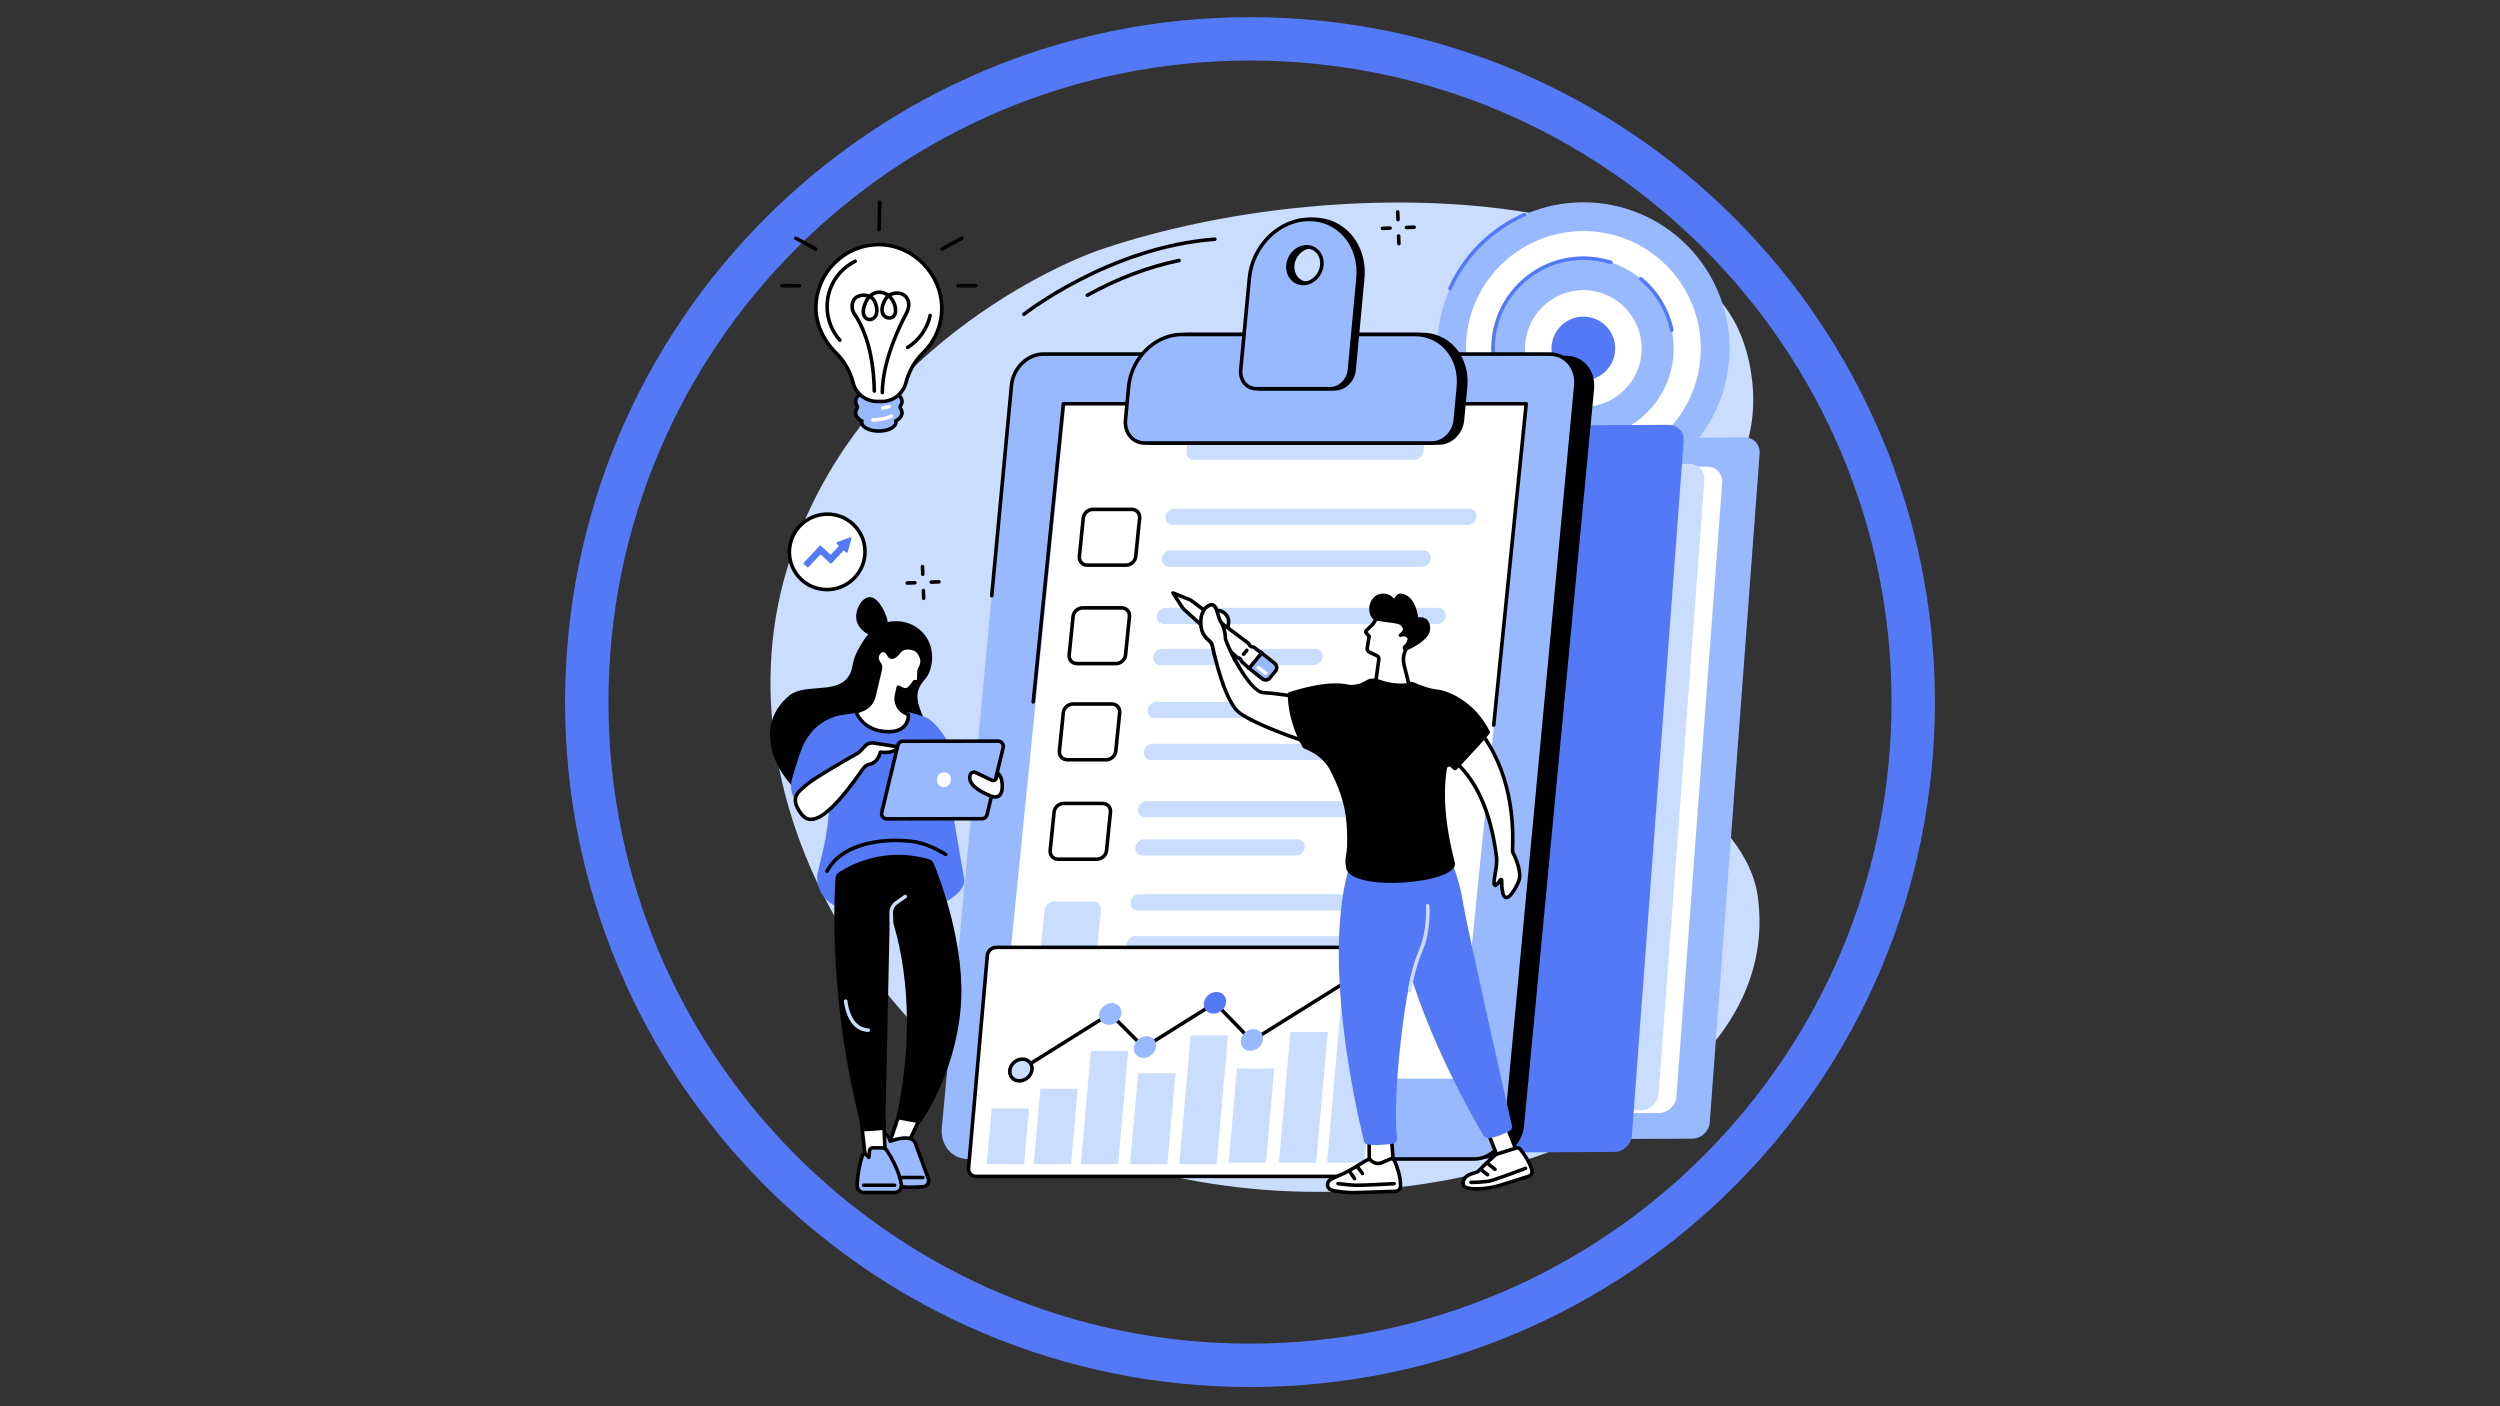 <svg version="1.0" preserveAspectRatio="xMidYMid meet" height="900" viewBox="0 0 1200 675" zoomAndPan="magnify" width="1600" xmlns:xlink="http://www.w3.org/1999/xlink" xmlns="http://www.w3.org/2000/svg"><rect x="0" y="0" width="1200" height="675" fill="#333333" stroke="none"/><defs><clipPath id="72126eb3b4"><path clip-rule="nonzero" d="M 271.242 8.242 L 928.758 8.242 L 928.758 665.758 L 271.242 665.758 Z M 271.242 8.242"></path></clipPath></defs><g clip-path="url(#72126eb3b4)"><path fill-rule="nonzero" fill-opacity="1" d="M 600 8.242 C 418.387 8.242 271.242 155.523 271.242 337 C 271.242 518.48 418.387 665.758 600 665.758 C 781.613 665.758 928.758 518.48 928.758 337 C 928.758 155.523 781.613 8.242 600 8.242 Z M 600 644.945 C 429.922 644.945 292.055 507.078 292.055 337 C 292.055 166.922 429.922 29.055 600 29.055 C 770.078 29.055 907.945 166.922 907.945 337 C 907.945 507.078 770.078 644.945 600 644.945 Z M 600 644.945" fill="#5479f7"></path></g><path fill-rule="nonzero" fill-opacity="1" d="M 529.266 119.461 C 502.5 128.402 403.52 174.855 375.93 279.684 C 344.477 399.215 438.555 539.941 568.602 565.875 C 703.5 592.773 855.879 529.547 843.91 431.586 C 838.453 386.895 777.727 373.371 780.535 320.73 C 783.277 269.363 847.832 244.184 841.066 183.055 C 840.641 179.219 839.281 167.715 833.52 156.211 C 800.805 90.898 642.512 81.621 529.266 119.461" fill="#caddff"></path><path fill-rule="nonzero" fill-opacity="1" d="M 689.84 167.281 C 689.84 128.527 721.254 97.109 760.008 97.109 C 798.77 97.109 830.184 128.527 830.184 167.281 C 830.184 206.039 798.77 237.453 760.008 237.453 C 721.254 237.453 689.84 206.039 689.84 167.281" fill="#99b9ff"></path><path fill-rule="nonzero" fill-opacity="1" d="M 703.652 167.281 C 703.652 136.152 728.883 110.918 760.012 110.918 C 791.141 110.918 816.375 136.152 816.375 167.281 C 816.375 198.41 791.141 223.641 760.012 223.641 C 728.883 223.641 703.652 198.41 703.652 167.281" fill="#ffffff"></path><path fill-rule="nonzero" fill-opacity="1" d="M 716.656 167.281 C 716.656 143.336 736.07 123.926 760.012 123.926 C 783.957 123.926 803.367 143.336 803.367 167.281 C 803.367 191.227 783.957 210.637 760.012 210.637 C 736.07 210.637 716.656 191.227 716.656 167.281" fill="#99b9ff"></path><path fill-rule="nonzero" fill-opacity="1" d="M 732.016 167.281 C 732.016 151.82 744.551 139.285 760.012 139.285 C 775.473 139.285 788.008 151.82 788.008 167.281 C 788.008 182.742 775.473 195.277 760.012 195.277 C 744.551 195.277 732.016 182.742 732.016 167.281" fill="#ffffff"></path><path fill-rule="nonzero" fill-opacity="1" d="M 744.723 167.281 C 744.723 158.836 751.57 151.992 760.012 151.992 C 768.457 151.992 775.297 158.836 775.297 167.281 C 775.297 175.727 768.457 182.57 760.012 182.57 C 751.57 182.57 744.723 175.727 744.723 167.281" fill="#5479f7"></path><path fill-rule="nonzero" fill-opacity="1" d="M 695.984 139.387 C 695.867 139.387 695.746 139.363 695.629 139.312 C 695.199 139.117 695.004 138.605 695.199 138.172 C 702.43 122.094 715.301 109.332 731.434 102.23 C 731.871 102.039 732.375 102.238 732.566 102.672 C 732.758 103.105 732.559 103.613 732.125 103.805 C 716.383 110.734 703.82 123.188 696.77 138.879 C 696.625 139.195 696.309 139.387 695.984 139.387" fill="#5479f7"></path><path fill-rule="nonzero" fill-opacity="1" d="M 718.605 181.031 C 718.238 181.031 717.898 180.797 717.785 180.43 C 716.465 176.188 715.797 171.762 715.797 167.277 C 715.797 166.805 716.184 166.418 716.656 166.418 C 717.129 166.418 717.516 166.805 717.516 167.277 C 717.516 171.586 718.16 175.84 719.43 179.918 C 719.566 180.371 719.312 180.852 718.863 180.996 C 718.777 181.02 718.691 181.031 718.605 181.031" fill="#5479f7"></path><path fill-rule="nonzero" fill-opacity="1" d="M 802.488 159.402 C 802.086 159.402 801.727 159.125 801.648 158.719 C 799.711 149.27 794.527 140.664 787.043 134.488 C 786.68 134.184 786.625 133.645 786.926 133.277 C 787.23 132.91 787.77 132.859 788.137 133.16 C 795.922 139.586 801.316 148.539 803.328 158.371 C 803.422 158.836 803.125 159.289 802.656 159.387 C 802.602 159.398 802.543 159.402 802.488 159.402" fill="#5479f7"></path><path fill-rule="nonzero" fill-opacity="1" d="M 716.66 168.141 C 716.184 168.141 715.797 167.754 715.797 167.277 C 715.797 142.898 735.637 123.062 760.016 123.062 C 764.617 123.062 769.156 123.766 773.5 125.156 C 773.953 125.301 774.203 125.785 774.059 126.238 C 773.91 126.691 773.43 126.941 772.977 126.793 C 768.801 125.457 764.441 124.785 760.016 124.785 C 736.582 124.785 717.52 143.844 717.52 167.277 C 717.52 167.754 717.133 168.141 716.66 168.141" fill="#5479f7"></path><path fill-rule="nonzero" fill-opacity="1" d="M 379.199 261.742 C 380.996 251.895 390.445 245.32 400.305 247.059 C 410.168 248.797 416.703 258.191 414.91 268.043 C 413.113 277.891 403.664 284.465 393.805 282.727 C 383.941 280.988 377.402 271.594 379.199 261.742" fill="#ffffff"></path><path fill-rule="nonzero" fill-opacity="1" d="M 397.141 247.641 C 388.914 247.641 381.57 253.539 380.047 261.895 L 380.047 261.898 C 379.219 266.434 380.211 271.012 382.836 274.781 C 385.461 278.559 389.41 281.078 393.953 281.879 C 403.332 283.539 412.355 277.258 414.062 267.887 C 414.891 263.352 413.898 258.773 411.273 255 C 408.645 251.227 404.699 248.707 400.156 247.906 C 399.145 247.727 398.137 247.641 397.141 247.641 Z M 396.965 283.867 C 395.871 283.867 394.766 283.77 393.652 283.574 C 388.656 282.691 384.312 279.918 381.422 275.766 C 378.535 271.613 377.445 266.578 378.355 261.586 C 380.23 251.293 390.145 244.395 400.457 246.211 C 405.453 247.09 409.797 249.863 412.684 254.016 C 415.574 258.172 416.664 263.207 415.754 268.195 C 414.078 277.383 406.008 283.867 396.965 283.867" fill="#000000"></path><path fill-rule="nonzero" fill-opacity="1" d="M 408.102 257.914 L 401.797 260.23 C 401.469 260.352 401.387 260.773 401.641 261.012 L 402.383 261.703 C 402.57 261.879 402.582 262.176 402.406 262.363 L 399.02 266.004 C 398.844 266.195 398.547 266.203 398.359 266.027 L 394.027 262 C 393.836 261.824 393.543 261.832 393.367 262.023 L 385.816 270.094 C 385.641 270.285 385.652 270.578 385.84 270.754 L 387.422 272.227 C 387.613 272.402 387.906 272.395 388.082 272.203 L 393.527 266.398 C 393.703 266.211 393.996 266.199 394.188 266.375 L 398.516 270.406 C 398.707 270.582 399 270.57 399.176 270.383 L 404.668 264.477 C 404.844 264.289 405.141 264.277 405.328 264.453 L 406.133 265.203 C 406.387 265.441 406.805 265.324 406.898 264.988 L 408.711 258.477 C 408.812 258.109 408.457 257.781 408.102 257.914" fill="#5479f7"></path><path fill-rule="nonzero" fill-opacity="1" d="M 432.305 196.137 C 432 195.691 432 195.117 432.305 194.672 C 432.73 194.051 432.961 193.387 432.961 192.695 C 432.961 189.48 427.973 186.867 421.824 186.867 C 415.672 186.867 410.688 189.48 410.688 192.695 C 410.688 193.387 410.918 194.051 411.34 194.672 C 411.648 195.117 411.648 195.691 411.34 196.137 C 410.918 196.75 410.688 197.418 410.688 198.109 C 410.688 199.637 411.809 201.027 413.645 202.062 C 413.605 202.238 413.582 202.414 413.582 202.594 C 413.582 204.977 417.273 206.906 421.824 206.906 C 426.375 206.906 430.066 204.977 430.066 202.594 C 430.066 202.414 430.043 202.238 430 202.062 C 431.84 201.027 432.961 199.637 432.961 198.109 C 432.961 197.418 432.73 196.75 432.305 196.137" fill="#99b9ff"></path><path fill-rule="nonzero" fill-opacity="1" d="M 421.824 187.73 C 416.254 187.73 411.547 190.004 411.547 192.699 C 411.547 193.199 411.715 193.695 412.051 194.184 C 412.559 194.926 412.559 195.883 412.051 196.625 C 411.715 197.109 411.547 197.609 411.547 198.109 C 411.547 199.258 412.441 200.398 414.07 201.32 L 414.629 201.633 L 414.484 202.262 C 414.453 202.383 414.441 202.488 414.441 202.594 C 414.441 204.23 417.473 206.047 421.824 206.047 C 426.172 206.047 429.203 204.23 429.203 202.594 C 429.203 202.488 429.191 202.383 429.164 202.262 L 429.016 201.633 L 429.578 201.32 C 431.203 200.398 432.102 199.258 432.102 198.109 C 432.102 197.609 431.93 197.109 431.598 196.625 C 431.086 195.883 431.086 194.926 431.598 194.184 C 431.93 193.695 432.102 193.199 432.102 192.699 C 432.102 190.004 427.395 187.73 421.824 187.73 Z M 421.824 207.77 C 416.719 207.77 412.723 205.496 412.723 202.594 C 412.723 202.566 412.723 202.543 412.723 202.516 C 410.848 201.312 409.824 199.766 409.824 198.109 C 409.824 197.258 410.098 196.43 410.633 195.648 C 410.738 195.5 410.738 195.309 410.633 195.16 C 410.098 194.379 409.824 193.551 409.824 192.699 C 409.824 188.949 415.098 186.012 421.824 186.012 C 428.551 186.012 433.82 188.949 433.82 192.699 C 433.82 193.551 433.547 194.379 433.016 195.16 C 432.91 195.309 432.91 195.5 433.016 195.648 C 433.547 196.43 433.82 197.258 433.82 198.109 C 433.82 199.766 432.797 201.312 430.922 202.516 C 430.926 202.543 430.926 202.566 430.926 202.594 C 430.926 205.496 426.926 207.77 421.824 207.77" fill="#000000"></path><path fill-rule="nonzero" fill-opacity="1" d="M 452.051 148.016 C 452.051 131.508 438.312 117.43 421.809 117.43 C 405.336 117.43 391.746 131.129 391.637 147.605 C 391.578 155.992 395.625 163.797 401.145 169.258 C 405.121 173.195 408.023 178.09 409.434 183.508 L 409.5 183.773 C 410.867 189.031 415.617 192.703 421.051 192.703 L 423.281 192.703 C 428.715 192.703 433.465 189.031 434.832 183.773 L 434.871 183.613 C 436.27 178.23 439.055 173.289 443.035 169.406 C 448.598 163.977 452.051 156.402 452.051 148.016" fill="#ffffff"></path><path fill-rule="nonzero" fill-opacity="1" d="M 421.809 118.285 C 405.754 118.285 392.602 131.441 392.496 147.605 C 392.445 155.105 395.82 162.773 401.75 168.645 C 405.898 172.746 408.844 177.809 410.266 183.289 L 410.336 183.551 C 411.602 188.43 416.012 191.84 421.051 191.84 L 423.281 191.84 C 428.324 191.84 432.73 188.43 434 183.555 L 434.039 183.395 C 435.504 177.77 438.406 172.719 442.434 168.789 C 448.082 163.281 451.191 155.902 451.191 148.016 C 451.191 131.902 437.738 118.285 421.809 118.285 Z M 423.281 193.562 L 421.051 193.562 C 415.227 193.562 410.137 189.625 408.668 183.984 L 408.602 183.723 C 407.254 178.543 404.469 173.754 400.539 169.867 C 394.281 163.672 390.723 155.555 390.777 147.594 C 390.891 130.484 404.812 116.566 421.809 116.566 C 438.668 116.566 452.914 130.969 452.914 148.016 C 452.914 156.367 449.617 164.184 443.637 170.02 C 439.832 173.734 437.09 178.508 435.703 183.828 L 435.664 183.984 C 434.199 189.625 429.105 193.562 423.281 193.562" fill="#000000"></path><path fill-rule="nonzero" fill-opacity="1" d="M 426.531 143.09 C 426.203 143.418 425.898 143.816 425.633 144.285 C 424.121 146.949 423.812 149.27 424.781 150.656 C 425.352 151.477 426.344 151.898 427.301 151.738 C 427.738 151.668 428.508 151.406 428.773 150.473 C 429.508 147.898 428.316 144.922 426.531 143.09 Z M 417.641 143.34 C 416.785 144.375 416.086 145.758 415.57 147.453 C 414.984 149.383 415.156 151 416.043 151.891 C 416.594 152.445 417.367 152.645 418.109 152.418 C 419.039 152.141 419.715 151.266 419.969 150.02 C 420.344 148.145 419.359 144.531 417.641 143.34 Z M 423.504 189.281 C 423.504 189.281 423.5 189.281 423.5 189.281 C 423.023 189.281 422.641 188.895 422.645 188.418 C 422.711 172.27 432.129 154.059 434.016 150.57 C 435.105 148.559 435.523 146.922 435.293 145.574 C 434.957 143.586 433.949 142.309 432.293 141.777 C 431.48 141.516 429.637 141.289 427.949 142.086 C 429.996 144.312 431.332 147.777 430.426 150.945 C 430.047 152.27 428.984 153.199 427.586 153.434 C 425.977 153.703 424.32 153.004 423.371 151.645 C 422.57 150.496 421.602 147.906 424.137 143.438 C 424.445 142.887 424.801 142.414 425.191 142.004 C 423.984 141.277 422.062 140.77 420.168 141.473 C 419.727 141.633 419.305 141.859 418.91 142.145 C 421.125 143.957 422.125 148.023 421.652 150.359 C 421.27 152.246 420.16 153.598 418.605 154.066 C 417.266 154.473 415.816 154.102 414.824 153.105 C 413.477 151.75 413.145 149.508 413.922 146.953 C 414.477 145.137 415.184 143.758 415.949 142.715 C 412.938 142.051 410.852 143.496 410.273 144.926 C 409.559 146.695 409.82 148.801 410.961 150.43 C 413.73 154.387 420.207 165.941 420.523 187.68 C 420.527 188.156 420.148 188.543 419.676 188.551 C 419.672 188.551 419.668 188.551 419.66 188.551 C 419.191 188.551 418.809 188.172 418.801 187.703 C 418.492 166.441 412.23 155.242 409.551 151.418 C 408.059 149.285 407.73 146.617 408.68 144.277 C 409.719 141.715 413.156 139.969 417.238 141.281 C 418.047 140.562 418.859 140.125 419.57 139.859 C 422.094 138.918 424.645 139.625 426.191 140.598 C 426.324 140.684 426.461 140.773 426.594 140.871 C 428.699 139.594 431.219 139.625 432.82 140.141 C 435.102 140.871 436.543 142.652 436.992 145.285 C 437.289 147.055 436.824 148.992 435.527 151.391 C 433.676 154.812 424.43 172.688 424.363 188.426 C 424.363 188.902 423.977 189.281 423.504 189.281" fill="#000000"></path><path fill-rule="nonzero" fill-opacity="1" d="M 435.672 167.629 C 435.383 167.629 435.105 167.488 434.941 167.227 C 434.688 166.828 434.809 166.297 435.211 166.043 C 440.492 162.723 444.289 157.328 445.637 151.25 C 445.738 150.785 446.199 150.496 446.664 150.594 C 447.129 150.695 447.422 151.156 447.316 151.621 C 445.871 158.148 441.793 163.934 436.125 167.5 C 435.984 167.59 435.828 167.629 435.672 167.629" fill="#000000"></path><path fill-rule="nonzero" fill-opacity="1" d="M 403.141 164.168 C 402.902 164.168 402.668 164.07 402.5 163.879 C 398.402 159.273 396.148 153.336 396.148 147.168 C 396.148 137.543 401.504 128.902 410.125 124.621 C 410.551 124.41 411.066 124.586 411.277 125.008 C 411.488 125.434 411.316 125.949 410.891 126.164 C 402.855 130.148 397.867 138.199 397.867 147.168 C 397.867 152.918 399.969 158.445 403.785 162.734 C 404.098 163.09 404.066 163.633 403.711 163.953 C 403.547 164.094 403.344 164.168 403.141 164.168" fill="#000000"></path><path fill-rule="nonzero" fill-opacity="1" d="M 423.727 196.672 C 423.316 196.672 422.953 196.379 422.879 195.961 C 422.801 195.492 423.113 195.047 423.582 194.965 C 424.586 194.793 425.562 194.574 426.48 194.316 C 426.934 194.184 427.41 194.453 427.539 194.91 C 427.668 195.363 427.402 195.844 426.945 195.973 C 425.973 196.246 424.938 196.48 423.875 196.664 C 423.824 196.672 423.773 196.672 423.727 196.672" fill="#ffffff"></path><path fill-rule="nonzero" fill-opacity="1" d="M 419.031 202.402 C 418.559 202.402 418.176 202.023 418.172 201.551 C 418.168 201.074 418.547 200.688 419.023 200.684 C 421.285 200.664 424.605 200.348 427.562 198.965 C 427.992 198.762 428.504 198.949 428.703 199.383 C 428.906 199.812 428.719 200.324 428.289 200.523 C 425.055 202.039 421.473 202.383 419.039 202.402 C 419.035 202.402 419.035 202.402 419.031 202.402" fill="#ffffff"></path><path fill-rule="nonzero" fill-opacity="1" d="M 421.973 111.098 C 421.969 111.098 421.961 111.098 421.957 111.098 C 421.48 111.086 421.105 110.691 421.113 110.219 L 421.391 97.016 C 421.398 96.543 421.773 96.156 422.266 96.176 C 422.742 96.184 423.117 96.578 423.105 97.055 L 422.832 110.254 C 422.824 110.723 422.441 111.098 421.973 111.098" fill="#000000"></path><path fill-rule="nonzero" fill-opacity="1" d="M 383.715 137.988 L 375.285 137.984 C 374.809 137.984 374.426 137.598 374.426 137.125 C 374.426 136.648 374.812 136.262 375.285 136.262 L 383.715 136.27 C 384.191 136.27 384.574 136.656 384.574 137.129 C 384.574 137.605 384.188 137.988 383.715 137.988" fill="#000000"></path><path fill-rule="nonzero" fill-opacity="1" d="M 391.492 120.363 C 391.352 120.363 391.211 120.332 391.082 120.262 L 381.574 115.109 C 381.16 114.883 381.004 114.363 381.23 113.945 C 381.457 113.527 381.977 113.371 382.395 113.598 L 391.902 118.75 C 392.32 118.977 392.473 119.496 392.246 119.914 C 392.094 120.203 391.797 120.363 391.492 120.363" fill="#000000"></path><path fill-rule="nonzero" fill-opacity="1" d="M 459.934 137.988 C 459.457 137.988 459.074 137.605 459.07 137.129 C 459.07 136.656 459.457 136.27 459.93 136.27 L 468.359 136.262 C 468.836 136.262 469.219 136.648 469.223 137.125 C 469.223 137.598 468.836 137.984 468.359 137.984 L 459.934 137.988" fill="#000000"></path><path fill-rule="nonzero" fill-opacity="1" d="M 452.156 120.363 C 451.852 120.363 451.555 120.203 451.398 119.914 C 451.172 119.496 451.328 118.973 451.746 118.75 L 461.25 113.594 C 461.668 113.371 462.191 113.527 462.418 113.945 C 462.641 114.359 462.488 114.883 462.07 115.109 L 452.566 120.262 C 452.434 120.332 452.293 120.363 452.156 120.363" fill="#000000"></path><path fill-rule="nonzero" fill-opacity="1" d="M 491.473 151.727 C 491.219 151.727 490.969 151.617 490.797 151.402 C 490.504 151.031 490.562 150.492 490.934 150.199 C 491.344 149.871 532.273 117.754 583.062 113.953 C 583.535 113.914 583.949 114.273 583.98 114.746 C 584.02 115.223 583.664 115.633 583.188 115.668 C 532.941 119.426 492.41 151.223 492.008 151.543 C 491.848 151.668 491.66 151.727 491.473 151.727" fill="#000000"></path><path fill-rule="nonzero" fill-opacity="1" d="M 521.902 142.582 C 521.602 142.582 521.309 142.422 521.148 142.137 C 520.922 141.723 521.07 141.199 521.488 140.969 C 536.129 132.871 551.035 127.23 565.785 124.199 C 566.246 124.105 566.703 124.406 566.801 124.867 C 566.895 125.336 566.594 125.789 566.129 125.883 C 551.551 128.879 536.809 134.461 522.316 142.473 C 522.188 142.547 522.043 142.582 521.902 142.582" fill="#000000"></path><path fill-rule="nonzero" fill-opacity="1" d="M 442.926 276.488 C 442.465 276.488 442.086 276.125 442.066 275.664 L 441.93 272.016 C 441.91 271.539 442.281 271.141 442.758 271.125 C 443.242 271.098 443.629 271.477 443.648 271.949 L 443.785 275.598 C 443.805 276.07 443.434 276.473 442.961 276.488 C 442.949 276.488 442.938 276.488 442.926 276.488" fill="#000000"></path><path fill-rule="nonzero" fill-opacity="1" d="M 443.359 288.02 C 442.902 288.02 442.52 287.656 442.504 287.191 L 442.363 283.543 C 442.348 283.07 442.719 282.668 443.191 282.648 C 443.68 282.617 444.066 283.004 444.082 283.477 L 444.223 287.125 C 444.238 287.602 443.867 288 443.395 288.02 C 443.383 288.02 443.371 288.02 443.359 288.02" fill="#000000"></path><path fill-rule="nonzero" fill-opacity="1" d="M 435.488 280.715 C 435.027 280.715 434.645 280.352 434.629 279.887 C 434.609 279.414 434.98 279.012 435.457 279 L 439.105 278.859 C 439.57 278.828 439.977 279.211 439.996 279.684 C 440.012 280.16 439.645 280.559 439.168 280.578 L 435.52 280.715 C 435.508 280.715 435.5 280.715 435.488 280.715" fill="#000000"></path><path fill-rule="nonzero" fill-opacity="1" d="M 447.016 280.281 C 446.555 280.281 446.172 279.918 446.156 279.457 C 446.137 278.98 446.508 278.582 446.98 278.562 L 450.629 278.426 C 451.117 278.391 451.504 278.777 451.523 279.254 C 451.539 279.727 451.168 280.129 450.695 280.145 L 447.047 280.281 C 447.035 280.281 447.023 280.281 447.016 280.281" fill="#000000"></path><path fill-rule="nonzero" fill-opacity="1" d="M 671.031 106.254 C 670.574 106.254 670.191 105.891 670.172 105.43 L 670.035 101.781 C 670.02 101.305 670.387 100.906 670.863 100.891 C 671.352 100.875 671.738 101.238 671.754 101.715 L 671.891 105.363 C 671.91 105.84 671.539 106.238 671.066 106.254 C 671.055 106.254 671.043 106.254 671.031 106.254" fill="#000000"></path><path fill-rule="nonzero" fill-opacity="1" d="M 671.469 117.781 C 671.008 117.781 670.625 117.418 670.609 116.953 L 670.473 113.309 C 670.453 112.832 670.824 112.43 671.297 112.414 C 671.785 112.395 672.172 112.766 672.191 113.238 L 672.328 116.891 C 672.344 117.367 671.977 117.762 671.504 117.781 C 671.488 117.781 671.48 117.781 671.469 117.781" fill="#000000"></path><path fill-rule="nonzero" fill-opacity="1" d="M 663.594 110.484 C 663.133 110.484 662.754 110.121 662.734 109.656 C 662.715 109.18 663.086 108.781 663.562 108.766 L 667.207 108.625 C 667.688 108.605 668.086 108.977 668.102 109.453 C 668.117 109.926 667.75 110.328 667.273 110.348 L 663.625 110.48 C 663.613 110.484 663.602 110.484 663.594 110.484" fill="#000000"></path><path fill-rule="nonzero" fill-opacity="1" d="M 675.121 110.047 C 674.66 110.047 674.277 109.684 674.262 109.219 C 674.238 108.746 674.613 108.344 675.086 108.328 L 678.734 108.191 C 679.219 108.172 679.609 108.543 679.625 109.016 C 679.645 109.492 679.273 109.891 678.801 109.91 L 675.152 110.047 C 675.145 110.047 675.129 110.047 675.121 110.047" fill="#000000"></path><path fill-rule="nonzero" fill-opacity="1" d="M 600.715 539.703 L 624.652 218.734 C 624.973 214.422 628.707 210.91 632.98 210.891 L 837.453 209.965 C 841.73 209.949 844.938 213.426 844.617 217.742 L 820.68 538.711 C 820.355 543.027 816.629 546.539 812.348 546.555 L 607.875 547.48 C 603.598 547.5 600.391 544.02 600.715 539.703" fill="#99b9ff"></path><path fill-rule="nonzero" fill-opacity="1" d="M 584.723 527.371 L 606.695 232.77 C 607.02 228.457 610.746 224.945 615.023 224.926 L 819.492 224.004 C 823.77 223.984 826.98 227.465 826.66 231.777 L 804.688 526.379 C 804.363 530.695 800.637 534.207 796.355 534.223 L 591.887 535.148 C 587.609 535.164 584.402 531.688 584.723 527.371" fill="#ffffff"></path><path fill-rule="nonzero" fill-opacity="1" d="M 576.156 526.055 L 598.129 231.449 C 598.449 227.137 602.18 223.625 606.457 223.605 L 810.926 222.684 C 815.207 222.664 818.41 226.145 818.09 230.457 L 796.121 525.062 C 795.797 529.375 792.07 532.887 787.789 532.906 L 583.32 533.828 C 579.043 533.848 575.836 530.367 576.156 526.055" fill="#caddff"></path><path fill-rule="nonzero" fill-opacity="1" d="M 563.34 546.074 L 588.203 212.695 C 588.527 208.379 592.254 204.867 596.531 204.848 L 801.004 203.926 C 805.281 203.906 808.488 207.387 808.168 211.699 L 783.305 545.082 C 782.98 549.395 779.254 552.91 774.98 552.926 L 570.504 553.852 C 566.223 553.867 563.02 550.391 563.34 546.074" fill="#5479f7"></path><path fill-rule="nonzero" fill-opacity="1" d="M 751.832 171.652 L 508.715 171.652 C 501.047 171.652 494.191 178.332 493.41 186.574 L 459.812 540.266 C 459.027 548.508 464.609 555.188 472.281 555.188 L 715.398 555.188 C 723.066 555.188 729.922 548.508 730.703 540.266 L 764.305 186.574 C 765.086 178.332 759.504 171.652 751.832 171.652" fill="#000000"></path><path fill-rule="nonzero" fill-opacity="1" d="M 508.715 172.508 C 501.488 172.508 495.008 178.855 494.27 186.652 L 460.668 540.348 C 460.297 544.25 461.461 548 463.859 550.637 C 466.027 553.016 469.016 554.328 472.281 554.328 L 715.402 554.328 C 722.625 554.328 729.109 547.984 729.848 540.184 L 763.449 186.488 C 763.82 182.59 762.656 178.836 760.254 176.199 C 758.09 173.82 755.102 172.508 751.836 172.508 Z M 715.402 556.051 L 472.281 556.051 C 468.523 556.051 465.082 554.539 462.586 551.797 C 459.863 548.801 458.539 544.566 458.957 540.184 L 492.555 186.488 C 493.379 177.832 500.629 170.789 508.715 170.789 L 751.836 170.789 C 755.594 170.789 759.031 172.301 761.531 175.043 C 764.254 178.039 765.574 182.27 765.16 186.652 L 731.559 540.348 C 730.738 549.004 723.488 556.051 715.402 556.051" fill="#000000"></path><path fill-rule="nonzero" fill-opacity="1" d="M 743.926 169.949 L 500.805 169.949 C 493.137 169.949 486.285 176.684 485.508 184.984 L 452.066 541.285 C 451.285 549.59 456.871 556.324 464.539 556.324 L 707.66 556.324 C 715.332 556.324 722.18 549.59 722.957 541.285 L 756.398 184.984 C 757.18 176.684 751.598 169.949 743.926 169.949" fill="#99b9ff"></path><path fill-rule="nonzero" fill-opacity="1" d="M 700.09 517.762 L 478.984 517.762 L 511.473 193.812 L 732.578 193.812 L 700.09 517.762" fill="#ffffff"></path><path fill-rule="nonzero" fill-opacity="1" d="M 716.996 348.906 C 716.965 348.906 716.934 348.906 716.906 348.906 C 716.438 348.855 716.09 348.438 716.137 347.961 L 731.629 194.668 L 511.195 194.668 L 496.812 337.012 C 496.766 337.484 496.344 337.832 495.871 337.777 C 495.398 337.73 495.055 337.309 495.102 336.836 L 509.566 193.723 C 509.609 193.285 509.977 192.949 510.422 192.949 L 732.578 192.949 C 732.824 192.949 733.055 193.051 733.215 193.23 C 733.383 193.414 733.461 193.652 733.438 193.898 L 717.848 348.137 C 717.805 348.578 717.434 348.906 716.996 348.906" fill="#000000"></path><path fill-rule="nonzero" fill-opacity="1" d="M 524.609 245.367 C 522.715 245.367 521.016 246.891 520.824 248.766 L 518.953 267.184 C 518.867 268.051 519.117 268.859 519.664 269.461 C 520.215 270.074 521.008 270.41 521.891 270.41 L 540.516 270.41 C 542.414 270.41 544.113 268.887 544.301 267.012 L 546.172 248.59 C 546.262 247.727 546.008 246.918 545.461 246.312 C 544.91 245.703 544.121 245.367 543.234 245.367 Z M 540.516 272.129 L 521.891 272.129 C 520.512 272.129 519.27 271.594 518.387 270.617 C 517.512 269.645 517.105 268.367 517.242 267.012 L 519.113 248.59 C 519.391 245.863 521.855 243.645 524.609 243.645 L 543.234 243.645 C 544.613 243.645 545.855 244.184 546.738 245.16 C 547.613 246.129 548.02 247.41 547.883 248.766 L 546.012 267.184 C 545.734 269.91 543.27 272.129 540.516 272.129" fill="#000000"></path><path fill-rule="nonzero" fill-opacity="1" d="M 519.719 292.629 C 517.82 292.629 516.121 294.156 515.93 296.027 L 514.059 314.453 C 513.973 315.316 514.227 316.125 514.77 316.73 C 515.324 317.34 516.113 317.676 517 317.676 L 535.621 317.676 C 537.52 317.676 539.219 316.152 539.406 314.277 L 541.281 295.855 C 541.367 294.992 541.113 294.184 540.57 293.578 C 540.016 292.969 539.227 292.629 538.34 292.629 Z M 535.621 319.395 L 517 319.395 C 515.621 319.395 514.375 318.855 513.496 317.883 C 512.617 316.91 512.211 315.633 512.348 314.277 L 514.223 295.855 C 514.496 293.129 516.965 290.91 519.719 290.91 L 538.34 290.91 C 539.719 290.91 540.965 291.445 541.844 292.426 C 542.723 293.395 543.129 294.676 542.992 296.027 L 541.117 314.453 C 540.844 317.18 538.375 319.395 535.621 319.395" fill="#000000"></path><path fill-rule="nonzero" fill-opacity="1" d="M 515.027 338.789 C 513.129 338.789 511.434 340.312 511.242 342.184 L 509.371 360.605 C 509.281 361.469 509.535 362.277 510.082 362.883 C 510.633 363.496 511.426 363.832 512.309 363.832 L 530.934 363.832 C 532.828 363.832 534.527 362.309 534.719 360.434 L 536.59 342.012 C 536.676 341.148 536.426 340.34 535.879 339.734 C 535.328 339.125 534.535 338.789 533.652 338.789 Z M 530.934 365.551 L 512.309 365.551 C 510.934 365.551 509.688 365.012 508.805 364.039 C 507.93 363.066 507.523 361.785 507.66 360.434 L 509.531 342.012 C 509.809 339.285 512.273 337.066 515.027 337.066 L 533.652 337.066 C 535.031 337.066 536.273 337.605 537.156 338.582 C 538.031 339.551 538.438 340.832 538.301 342.184 L 536.43 360.605 C 536.152 363.332 533.688 365.551 530.934 365.551" fill="#000000"></path><path fill-rule="nonzero" fill-opacity="1" d="M 510.602 386.508 C 508.703 386.508 507.004 388.035 506.816 389.906 L 504.945 408.328 C 504.855 409.191 505.109 410 505.656 410.605 C 506.207 411.219 506.996 411.551 507.883 411.551 L 526.504 411.551 C 528.402 411.551 530.102 410.027 530.293 408.152 L 532.164 389.734 C 532.25 388.867 531.996 388.059 531.453 387.453 C 530.898 386.844 530.109 386.508 529.223 386.508 Z M 526.504 413.27 L 507.883 413.27 C 506.504 413.27 505.262 412.734 504.379 411.758 C 503.504 410.789 503.094 409.508 503.234 408.152 L 505.105 389.734 C 505.379 387.008 507.848 384.789 510.602 384.789 L 529.223 384.789 C 530.602 384.789 531.848 385.324 532.727 386.301 C 533.605 387.27 534.012 388.551 533.875 389.906 L 532.004 408.328 C 531.727 411.055 529.258 413.27 526.504 413.27" fill="#000000"></path><path fill-rule="nonzero" fill-opacity="1" d="M 521.934 459.496 L 503.312 459.496 C 500.98 459.496 499.285 457.629 499.52 455.324 L 501.391 436.902 C 501.625 434.598 503.699 432.73 506.031 432.73 L 524.652 432.73 C 526.984 432.73 528.684 434.598 528.449 436.902 L 526.578 455.324 C 526.344 457.629 524.266 459.496 521.934 459.496" fill="#caddff"></path><path fill-rule="nonzero" fill-opacity="1" d="M 678.875 220.707 L 573.047 220.707 C 570.871 220.707 569.281 218.961 569.5 216.805 L 569.832 213.555 C 570.047 211.402 571.992 209.656 574.168 209.656 L 679.996 209.656 C 682.172 209.656 683.762 211.402 683.543 213.555 L 683.211 216.805 C 682.992 218.961 681.047 220.707 678.875 220.707" fill="#caddff"></path><path fill-rule="nonzero" fill-opacity="1" d="M 704.523 251.953 L 562.926 251.953 C 560.852 251.953 559.34 250.207 559.539 248.055 C 559.738 245.898 561.582 244.152 563.656 244.152 L 705.254 244.152 C 707.324 244.152 708.844 245.898 708.641 248.055 C 708.438 250.207 706.594 251.953 704.523 251.953" fill="#caddff"></path><path fill-rule="nonzero" fill-opacity="1" d="M 682.641 272.059 L 561.062 272.059 C 558.988 272.059 557.473 270.312 557.676 268.16 C 557.875 266.004 559.719 264.258 561.793 264.258 L 683.371 264.258 C 685.441 264.258 686.957 266.004 686.754 268.16 C 686.555 270.312 684.711 272.059 682.641 272.059" fill="#caddff"></path><path fill-rule="nonzero" fill-opacity="1" d="M 689.809 299.566 L 558.629 299.566 C 556.559 299.566 555.039 297.82 555.242 295.664 C 555.445 293.512 557.289 291.766 559.363 291.766 L 690.539 291.766 C 692.613 291.766 694.129 293.512 693.93 295.664 C 693.727 297.82 691.883 299.566 689.809 299.566" fill="#caddff"></path><path fill-rule="nonzero" fill-opacity="1" d="M 630.727 319.297 L 556.934 319.297 C 554.863 319.297 553.344 317.551 553.547 315.398 C 553.75 313.242 555.594 311.496 557.664 311.496 L 631.457 311.496 C 633.531 311.496 635.047 313.242 634.844 315.398 C 634.645 317.551 632.797 319.297 630.727 319.297" fill="#caddff"></path><path fill-rule="nonzero" fill-opacity="1" d="M 695.832 344.719 L 554.238 344.719 C 552.164 344.719 550.648 342.973 550.848 340.816 C 551.051 338.664 552.895 336.918 554.965 336.918 L 696.566 336.918 C 698.637 336.918 700.156 338.664 699.953 340.816 C 699.75 342.973 697.906 344.719 695.832 344.719" fill="#caddff"></path><path fill-rule="nonzero" fill-opacity="1" d="M 673.949 364.828 L 552.371 364.828 C 550.301 364.828 548.781 363.082 548.984 360.926 C 549.184 358.773 551.031 357.027 553.102 357.027 L 674.68 357.027 C 676.75 357.027 678.27 358.773 678.066 360.926 C 677.863 363.082 676.023 364.828 673.949 364.828" fill="#caddff"></path><path fill-rule="nonzero" fill-opacity="1" d="M 688.363 392.332 L 549.641 392.332 C 547.566 392.332 546.051 390.59 546.254 388.434 C 546.453 386.281 548.297 384.535 550.371 384.535 L 689.09 384.535 C 691.164 384.535 692.68 386.281 692.48 388.434 C 692.277 390.59 690.434 392.332 688.363 392.332" fill="#caddff"></path><path fill-rule="nonzero" fill-opacity="1" d="M 622.164 410.695 L 548.371 410.695 C 546.297 410.695 544.781 408.949 544.984 406.793 C 545.188 404.641 547.031 402.895 549.102 402.895 L 622.898 402.895 C 624.969 402.895 626.484 404.641 626.281 406.793 C 626.082 408.949 624.238 410.695 622.164 410.695" fill="#caddff"></path><path fill-rule="nonzero" fill-opacity="1" d="M 687.637 437.031 L 546.043 437.031 C 543.969 437.031 542.453 435.285 542.652 433.129 C 542.855 430.977 544.699 429.23 546.77 429.23 L 688.371 429.23 C 690.441 429.23 691.961 430.977 691.758 433.129 C 691.555 435.285 689.711 437.031 687.637 437.031" fill="#caddff"></path><path fill-rule="nonzero" fill-opacity="1" d="M 665.754 457.137 L 544.176 457.137 C 542.102 457.137 540.586 455.391 540.789 453.238 C 540.992 451.082 542.836 449.336 544.91 449.336 L 666.484 449.336 C 668.555 449.336 670.074 451.082 669.871 453.238 C 669.668 455.391 667.824 457.137 665.754 457.137" fill="#caddff"></path><path fill-rule="nonzero" fill-opacity="1" d="M 707.66 557.18 L 549.43 557.18 C 548.953 557.18 548.566 556.797 548.566 556.324 C 548.566 555.848 548.953 555.461 549.43 555.461 L 707.66 555.461 C 714.887 555.461 721.363 549.066 722.098 541.207 L 755.539 184.906 C 755.914 180.953 754.734 177.16 752.312 174.496 C 750.148 172.121 747.168 170.812 743.922 170.812 L 500.801 170.812 C 493.578 170.812 487.098 177.207 486.363 185.066 L 476.883 286.055 C 476.84 286.523 476.422 286.875 475.949 286.828 C 475.477 286.785 475.129 286.363 475.172 285.891 L 484.648 184.906 C 485.469 176.188 492.715 169.094 500.801 169.094 L 743.922 169.094 C 747.66 169.094 751.09 170.602 753.582 173.34 C 756.332 176.355 757.668 180.633 757.254 185.066 L 723.816 541.367 C 722.996 550.09 715.75 557.18 707.66 557.18" fill="#000000"></path><path fill-rule="nonzero" fill-opacity="1" d="M 690.762 212.641 L 552.809 212.641 C 547.188 212.641 543.09 207.707 543.66 201.617 L 545.16 185.645 C 546.461 171.777 557.902 160.535 570.711 160.535 L 682.641 160.535 C 695.449 160.535 704.781 171.777 703.477 185.645 L 701.977 201.617 C 701.406 207.707 696.387 212.641 690.762 212.641" fill="#000000"></path><path fill-rule="nonzero" fill-opacity="1" d="M 570.711 161.398 C 558.352 161.398 547.277 172.312 546.02 185.727 L 544.52 201.703 C 544.25 204.535 545.094 207.254 546.828 209.156 C 548.371 210.852 550.496 211.785 552.809 211.785 L 690.758 211.785 C 695.945 211.785 700.594 207.188 701.121 201.539 L 702.621 185.566 C 703.254 178.801 701.234 172.305 697.078 167.738 C 693.355 163.648 688.227 161.398 682.637 161.398 Z M 690.758 213.504 L 552.809 213.504 C 550.004 213.504 547.43 212.371 545.559 210.316 C 543.496 208.055 542.492 204.855 542.805 201.539 L 544.305 185.566 C 545.645 171.289 557.488 159.676 570.711 159.676 L 682.637 159.676 C 688.715 159.676 694.297 162.125 698.352 166.578 C 702.832 171.5 705.012 178.48 704.332 185.727 L 702.832 201.703 C 702.227 208.207 696.805 213.504 690.758 213.504" fill="#000000"></path><path fill-rule="nonzero" fill-opacity="1" d="M 687.336 212.641 L 549.383 212.641 C 543.758 212.641 539.66 207.707 540.234 201.617 L 541.734 185.645 C 543.035 171.777 554.473 160.535 567.285 160.535 L 679.211 160.535 C 692.023 160.535 701.352 171.777 700.051 185.645 L 698.547 201.617 C 697.98 207.707 692.957 212.641 687.336 212.641" fill="#99b9ff"></path><path fill-rule="nonzero" fill-opacity="1" d="M 567.281 161.398 C 554.926 161.398 543.848 172.312 542.586 185.727 L 541.09 201.703 C 540.824 204.535 541.664 207.254 543.398 209.156 C 544.941 210.852 547.066 211.785 549.379 211.785 L 687.328 211.785 C 692.516 211.785 697.16 207.188 697.691 201.539 L 699.191 185.566 C 699.828 178.801 697.805 172.305 693.648 167.738 C 689.926 163.648 684.797 161.398 679.211 161.398 Z M 687.328 213.504 L 549.379 213.504 C 546.578 213.504 544 212.371 542.125 210.316 C 540.066 208.055 539.062 204.855 539.375 201.539 L 540.875 185.566 C 542.215 171.289 554.059 159.676 567.281 159.676 L 679.211 159.676 C 685.289 159.676 690.867 162.125 694.922 166.578 C 699.402 171.5 701.586 178.48 700.902 185.727 L 699.402 201.703 C 698.793 208.207 693.379 213.504 687.328 213.504" fill="#000000"></path><path fill-rule="nonzero" fill-opacity="1" d="M 627.766 136.047 C 623.277 136.047 620.016 132.113 620.469 127.262 C 620.926 122.402 624.93 118.469 629.414 118.469 C 633.895 118.469 637.164 122.402 636.707 127.262 C 636.254 132.113 632.246 136.047 627.766 136.047 Z M 630.652 105.285 C 616.238 105.285 603.367 117.938 601.906 133.539 L 597.77 177.59 C 597.301 182.559 600.645 186.59 605.234 186.59 L 640.809 186.59 C 645.398 186.59 649.492 182.559 649.965 177.59 L 654.098 133.539 C 655.562 117.938 645.062 105.285 630.652 105.285" fill="#000000"></path><path fill-rule="nonzero" fill-opacity="1" d="M 629.414 119.332 C 625.367 119.332 621.738 122.926 621.324 127.344 C 621.117 129.551 621.773 131.672 623.125 133.152 C 624.32 134.465 625.965 135.191 627.762 135.191 C 631.809 135.191 635.438 131.598 635.852 127.184 C 636.059 124.969 635.402 122.852 634.055 121.367 C 632.859 120.055 631.211 119.332 629.414 119.332 Z M 627.762 136.914 C 625.477 136.914 623.375 135.984 621.852 134.312 C 620.176 132.473 619.363 129.871 619.613 127.184 C 620.109 121.902 624.504 117.613 629.414 117.613 C 631.699 117.613 633.801 118.535 635.324 120.211 C 637 122.051 637.816 124.648 637.566 127.344 C 637.066 132.617 632.672 136.914 627.762 136.914 Z M 630.652 106.148 C 616.691 106.148 604.18 118.473 602.758 133.617 L 598.625 177.672 C 598.41 179.945 599.082 182.117 600.469 183.637 C 601.699 184.984 603.391 185.73 605.234 185.73 L 640.809 185.73 C 644.957 185.73 648.68 182.043 649.105 177.512 L 653.238 133.461 C 653.957 125.82 651.672 118.477 646.977 113.32 C 642.766 108.695 636.969 106.148 630.652 106.148 Z M 640.809 187.449 L 605.234 187.449 C 602.898 187.449 600.758 186.508 599.199 184.797 C 597.488 182.918 596.652 180.266 596.91 177.512 L 601.047 133.461 C 602.551 117.453 615.828 104.43 630.652 104.43 C 637.457 104.43 643.707 107.172 648.246 112.164 C 653.273 117.676 655.715 125.5 654.953 133.617 L 650.816 177.672 C 650.312 183.066 645.82 187.449 640.809 187.449" fill="#000000"></path><path fill-rule="nonzero" fill-opacity="1" d="M 625.547 136.047 C 621.062 136.047 617.797 132.113 618.254 127.262 C 618.707 122.402 622.711 118.469 627.195 118.469 C 631.68 118.469 634.945 122.402 634.488 127.262 C 634.035 132.113 630.031 136.047 625.547 136.047 Z M 628.434 105.285 C 614.023 105.285 601.148 117.938 599.688 133.539 L 595.551 177.59 C 595.082 182.559 598.426 186.59 603.016 186.59 L 638.59 186.59 C 643.18 186.59 647.277 182.559 647.742 177.59 L 651.879 133.539 C 653.344 117.938 642.848 105.285 628.434 105.285" fill="#99b9ff"></path><path fill-rule="nonzero" fill-opacity="1" d="M 627.195 119.332 C 623.148 119.332 619.523 122.926 619.109 127.344 C 618.898 129.551 619.555 131.672 620.902 133.152 C 622.102 134.465 623.746 135.191 625.547 135.191 C 629.59 135.191 633.219 131.598 633.633 127.184 C 633.84 124.969 633.184 122.852 631.836 121.367 C 630.637 120.055 628.988 119.332 627.195 119.332 Z M 625.547 136.914 C 623.258 136.914 621.16 135.984 619.633 134.312 C 617.957 132.473 617.141 129.871 617.395 127.184 C 617.891 121.902 622.285 117.613 627.195 117.613 C 629.48 117.613 631.582 118.535 633.105 120.211 C 634.781 122.051 635.598 124.648 635.344 127.344 C 634.852 132.617 630.453 136.914 625.547 136.914 Z M 628.434 106.148 C 614.473 106.148 601.965 118.473 600.543 133.617 L 596.406 177.672 C 596.191 179.945 596.863 182.117 598.25 183.637 C 599.477 184.984 601.172 185.73 603.012 185.73 L 638.59 185.73 C 642.734 185.73 646.457 182.043 646.883 177.512 L 651.02 133.461 C 651.734 125.82 649.457 118.477 644.758 113.316 C 640.547 108.695 634.746 106.148 628.434 106.148 Z M 638.59 187.449 L 603.012 187.449 C 600.68 187.449 598.535 186.508 596.977 184.797 C 595.266 182.918 594.434 180.266 594.695 177.512 L 598.828 133.461 C 600.332 117.453 613.609 104.43 628.434 104.43 C 635.238 104.43 641.488 107.172 646.027 112.16 C 651.051 117.676 653.496 125.5 652.73 133.617 L 648.602 177.672 C 648.094 183.066 643.602 187.449 638.59 187.449" fill="#000000"></path><path fill-rule="nonzero" fill-opacity="1" d="M 659.547 564.66 L 468.527 564.66 C 466.34 564.66 464.715 562.922 464.906 560.773 L 473.918 458.625 C 474.105 456.477 476.035 454.738 478.223 454.738 L 669.242 454.738 C 671.434 454.738 673.055 456.477 672.863 458.625 L 663.852 560.773 C 663.664 562.922 661.734 564.66 659.547 564.66" fill="#ffffff"></path><path fill-rule="nonzero" fill-opacity="1" d="M 478.227 455.598 C 476.473 455.598 474.926 456.992 474.773 458.703 L 465.762 560.852 C 465.691 561.633 465.934 562.367 466.438 562.918 C 466.957 563.488 467.699 563.801 468.527 563.801 L 659.547 563.801 C 661.297 563.801 662.848 562.41 662.996 560.699 L 672.008 458.551 C 672.074 457.77 671.836 457.035 671.332 456.48 C 670.809 455.914 670.066 455.598 669.242 455.598 Z M 659.547 565.52 L 468.527 565.52 C 467.211 565.52 466.02 565.012 465.168 564.082 C 464.336 563.168 463.938 561.969 464.051 560.699 L 473.059 458.551 C 473.285 455.977 475.602 453.879 478.227 453.879 L 669.242 453.879 C 670.559 453.879 671.75 454.391 672.598 455.32 C 673.434 456.23 673.832 457.434 673.719 458.703 L 664.707 560.852 C 664.484 563.426 662.168 565.52 659.547 565.52" fill="#000000"></path><path fill-rule="nonzero" fill-opacity="1" d="M 514.105 558.812 L 496.203 558.812 L 499.395 522.629 L 517.297 522.629 L 514.105 558.812" fill="#caddff"></path><path fill-rule="nonzero" fill-opacity="1" d="M 491.562 558.812 L 473.66 558.812 L 476.02 532.066 L 493.922 532.066 L 491.562 558.812" fill="#caddff"></path><path fill-rule="nonzero" fill-opacity="1" d="M 536.73 558.812 L 518.828 558.812 L 523.625 504.453 L 541.523 504.453 L 536.73 558.812" fill="#caddff"></path><path fill-rule="nonzero" fill-opacity="1" d="M 560.348 558.812 L 542.449 558.812 L 546.297 515.172 L 564.199 515.172 L 560.348 558.812" fill="#caddff"></path><path fill-rule="nonzero" fill-opacity="1" d="M 583.969 558.812 L 566.066 558.812 L 571.52 496.977 L 589.422 496.977 L 583.969 558.812" fill="#caddff"></path><path fill-rule="nonzero" fill-opacity="1" d="M 607.652 558.082 L 589.75 558.082 L 593.738 512.898 L 611.637 512.898 L 607.652 558.082" fill="#caddff"></path><path fill-rule="nonzero" fill-opacity="1" d="M 631.77 558.082 L 613.867 558.082 L 619.398 495.355 L 637.301 495.355 L 631.77 558.082" fill="#caddff"></path><path fill-rule="nonzero" fill-opacity="1" d="M 654.891 558.082 L 636.988 558.082 L 643.812 480.734 L 661.711 480.734 L 654.891 558.082" fill="#caddff"></path><path fill-rule="nonzero" fill-opacity="1" d="M 489.887 514.367 C 489.598 514.367 489.32 514.223 489.156 513.965 C 488.902 513.562 489.027 513.027 489.43 512.777 L 532.414 485.84 C 532.754 485.629 533.195 485.68 533.48 485.961 L 549.215 501.738 L 582.801 480.676 C 583.145 480.457 583.598 480.512 583.875 480.805 L 600.938 498.504 L 656.777 463.578 C 657.18 463.328 657.711 463.449 657.965 463.852 C 658.215 464.254 658.09 464.785 657.688 465.035 L 601.262 500.332 C 600.914 500.547 600.465 500.492 600.184 500.199 L 583.125 482.504 L 549.547 503.562 C 549.207 503.777 548.766 503.727 548.48 503.438 L 532.746 487.66 L 490.34 514.234 C 490.199 514.324 490.043 514.367 489.887 514.367" fill="#000000"></path><path fill-rule="nonzero" fill-opacity="1" d="M 538.262 486.441 C 538.008 489.324 535.41 491.777 532.457 491.93 C 529.508 492.082 527.32 489.871 527.574 486.992 C 527.828 484.117 530.426 481.656 533.379 481.508 C 536.328 481.352 538.516 483.562 538.262 486.441" fill="#99b9ff"></path><path fill-rule="nonzero" fill-opacity="1" d="M 588.547 481.066 C 588.293 483.945 585.695 486.406 582.742 486.559 C 579.793 486.707 577.605 484.496 577.863 481.621 C 578.113 478.742 580.711 476.285 583.664 476.133 C 586.613 475.98 588.801 478.191 588.547 481.066" fill="#5479f7"></path><path fill-rule="nonzero" fill-opacity="1" d="M 554.934 502.305 C 554.676 505.184 552.082 507.641 549.133 507.793 C 546.18 507.941 543.992 505.73 544.246 502.855 C 544.5 499.977 547.102 497.52 550.051 497.367 C 553 497.215 555.188 499.426 554.934 502.305" fill="#99b9ff"></path><path fill-rule="nonzero" fill-opacity="1" d="M 495.371 513.324 C 495.117 516.203 492.52 518.66 489.566 518.812 C 486.617 518.965 484.43 516.754 484.684 513.875 C 484.938 511 487.535 508.539 490.488 508.391 C 493.438 508.234 495.625 510.445 495.371 513.324" fill="#caddff"></path><path fill-rule="nonzero" fill-opacity="1" d="M 490.773 509.238 C 490.695 509.238 490.613 509.242 490.531 509.246 C 487.996 509.379 485.758 511.488 485.543 513.949 C 485.441 515.07 485.785 516.098 486.504 516.844 C 487.254 517.621 488.324 518.02 489.523 517.953 C 492.059 517.824 494.297 515.711 494.516 513.25 C 494.613 512.129 494.27 511.105 493.551 510.355 C 492.852 509.633 491.875 509.238 490.773 509.238 Z M 489.277 519.68 C 487.707 519.68 486.293 519.105 485.266 518.039 C 484.195 516.93 483.688 515.422 483.828 513.801 C 484.117 510.516 487.086 507.703 490.445 507.531 C 492.145 507.441 493.688 508.02 494.789 509.164 C 495.859 510.273 496.371 511.781 496.227 513.402 C 495.938 516.684 492.969 519.496 489.613 519.672 C 489.5 519.68 489.387 519.68 489.277 519.68" fill="#000000"></path><path fill-rule="nonzero" fill-opacity="1" d="M 606.262 498.922 C 606.008 501.801 603.414 504.258 600.461 504.41 C 597.512 504.562 595.324 502.352 595.578 499.473 C 595.832 496.594 598.43 494.137 601.383 493.988 C 604.332 493.832 606.52 496.043 606.262 498.922" fill="#99b9ff"></path><path fill-rule="nonzero" fill-opacity="1" d="M 662.574 464.031 C 662.324 466.914 659.727 469.367 656.773 469.52 C 653.824 469.672 651.637 467.461 651.891 464.586 C 652.145 461.707 654.742 459.25 657.695 459.098 C 660.645 458.941 662.832 461.156 662.574 464.031" fill="#5479f7"></path><path fill-rule="nonzero" fill-opacity="1" d="M 657.98 459.949 C 657.898 459.949 657.816 459.949 657.738 459.953 C 655.203 460.086 652.965 462.195 652.746 464.66 C 652.648 465.777 652.992 466.805 653.711 467.551 C 654.461 468.328 655.531 468.727 656.73 468.66 C 659.262 468.531 661.504 466.422 661.719 463.957 C 661.82 462.84 661.477 461.812 660.754 461.066 C 660.059 460.34 659.078 459.949 657.98 459.949 Z M 656.484 470.387 C 654.914 470.387 653.5 469.812 652.473 468.746 C 651.402 467.637 650.891 466.133 651.035 464.508 C 651.324 461.223 654.289 458.41 657.648 458.238 C 659.348 458.156 660.895 458.73 661.996 459.871 C 663.062 460.98 663.574 462.484 663.434 464.105 C 663.141 467.391 660.176 470.207 656.816 470.379 C 656.707 470.387 656.594 470.387 656.484 470.387" fill="#000000"></path><path fill-rule="nonzero" fill-opacity="1" d="M 657.168 544.176 L 657.242 560.879 L 668.969 560.125 L 667.762 544.129 L 657.168 544.176" fill="#ffffff"></path><path fill-rule="nonzero" fill-opacity="1" d="M 658.031 545.031 L 658.098 559.961 L 668.043 559.324 L 666.965 544.992 Z M 656.391 561.797 L 656.305 543.316 L 668.559 543.262 L 669.891 560.926 L 656.391 561.797" fill="#000000"></path><path fill-rule="nonzero" fill-opacity="1" d="M 657.547 556.477 L 658.258 557.156 C 659.605 558.457 661.602 558.812 663.32 558.062 L 667.699 556.152 C 668.422 556.129 669.086 556.543 669.379 557.207 C 670.352 559.383 672.355 564.484 672.27 569.383 C 672.246 570.723 671.18 571.805 669.852 571.844 L 650.254 572.469 L 650.215 572.469 C 648.25 572.531 646.418 572.355 644.34 572.148 L 640.773 571.645 C 639.988 571.539 639.219 571.309 638.523 570.926 C 637.492 570.359 637.082 569.258 637.254 568.234 C 637.527 566.602 638.68 565.934 642.375 564.426 C 648.055 562.117 654.109 557.844 656.172 556.82 C 656.602 556.609 657.07 556.488 657.547 556.477" fill="#ffffff"></path><path fill-rule="nonzero" fill-opacity="1" d="M 657.234 557.367 C 657 557.41 656.773 557.484 656.559 557.59 C 655.945 557.895 654.934 558.516 653.652 559.309 C 650.871 561.02 646.668 563.609 642.699 565.227 C 639.07 566.703 638.297 567.234 638.102 568.379 C 638.008 568.941 638.168 569.746 638.938 570.172 C 639.5 570.48 640.156 570.691 640.891 570.797 L 644.457 571.297 C 646.391 571.488 648.242 571.668 650.188 571.609 L 669.824 570.988 C 670.699 570.957 671.395 570.246 671.41 569.367 C 671.496 564.586 669.469 559.516 668.594 557.559 C 668.461 557.258 668.184 557.059 667.867 557.016 L 663.668 558.852 C 661.621 559.742 659.266 559.32 657.66 557.773 Z M 649.426 573.34 C 647.656 573.34 645.996 573.176 644.254 573.004 L 640.652 572.496 C 639.711 572.363 638.855 572.09 638.109 571.68 C 636.824 570.973 636.156 569.562 636.406 568.094 C 636.762 565.98 638.32 565.148 642.051 563.629 C 645.887 562.07 649.855 559.629 652.75 557.844 C 654.066 557.031 655.109 556.387 655.793 556.051 C 656.332 555.781 656.918 555.637 657.52 555.613 L 657.883 555.605 L 658.852 556.535 C 659.957 557.598 661.574 557.891 662.977 557.273 L 667.508 555.297 L 667.672 555.293 C 668.742 555.254 669.727 555.875 670.164 556.855 C 671.086 558.918 673.219 564.27 673.133 569.398 C 673.102 571.195 671.672 572.648 669.879 572.707 L 650.285 573.328 C 649.992 573.336 649.707 573.34 649.426 573.34" fill="#000000"></path><path fill-rule="nonzero" fill-opacity="1" d="M 654.012 564.141 C 653.75 564.141 653.496 564.02 653.328 563.797 L 650.996 560.719 C 650.711 560.34 650.785 559.801 651.16 559.516 C 651.539 559.227 652.082 559.305 652.367 559.684 L 654.699 562.758 C 654.984 563.141 654.906 563.676 654.527 563.965 C 654.375 564.082 654.191 564.141 654.012 564.141" fill="#000000"></path><path fill-rule="nonzero" fill-opacity="1" d="M 650.168 566.594 C 649.895 566.594 649.621 566.461 649.457 566.219 L 647.07 562.711 C 646.805 562.32 646.906 561.781 647.301 561.516 C 647.691 561.25 648.227 561.352 648.492 561.746 L 650.879 565.25 C 651.148 565.645 651.043 566.18 650.652 566.449 C 650.504 566.547 650.336 566.594 650.168 566.594" fill="#000000"></path><path fill-rule="nonzero" fill-opacity="1" d="M 651.34 569.793 C 651.074 569.793 650.848 569.789 650.668 569.781 C 647.691 569.676 642.391 569.02 642.164 568.988 C 641.691 568.93 641.359 568.504 641.418 568.031 C 641.477 567.559 641.906 567.223 642.379 567.281 C 642.434 567.289 647.828 567.961 650.73 568.062 C 653.629 568.168 669 567.328 669.156 567.32 C 669.625 567.305 670.035 567.656 670.059 568.129 C 670.086 568.602 669.723 569.012 669.25 569.035 C 668.652 569.066 655.414 569.793 651.34 569.793" fill="#000000"></path><path fill-rule="nonzero" fill-opacity="1" d="M 714.461 544.258 L 719.543 557.027 L 728.703 554.395 L 723.223 540.57 L 714.461 544.258" fill="#ffffff"></path><path fill-rule="nonzero" fill-opacity="1" d="M 715.574 544.723 L 720.055 555.984 L 727.555 553.828 L 722.75 541.703 Z M 719.035 558.066 L 713.348 543.793 L 723.703 539.438 L 729.852 554.957 L 719.035 558.066" fill="#000000"></path><path fill-rule="nonzero" fill-opacity="1" d="M 718.695 553.918 L 727.832 551.027 C 728.48 550.82 729.188 551.027 729.621 551.547 C 731.059 553.258 734.168 557.34 735.324 561.777 C 735.641 562.988 734.945 564.238 733.754 564.617 L 720.773 568.727 C 717.922 569.629 714.98 570.223 712.004 570.488 C 712.004 570.488 702.527 571.492 702.301 568.445 C 701.918 563.332 708.602 563.184 709.469 562.297 C 712.789 558.902 716.262 555.727 717.543 554.578 C 717.879 554.277 718.27 554.055 718.695 553.918" fill="#ffffff"></path><path fill-rule="nonzero" fill-opacity="1" d="M 718.695 553.922 L 718.703 553.922 Z M 728.34 551.809 C 728.258 551.809 728.176 551.82 728.094 551.844 L 718.953 554.742 C 718.641 554.84 718.355 555 718.117 555.219 C 716.797 556.406 713.375 559.531 710.078 562.898 C 709.699 563.289 709.062 563.477 708.098 563.762 C 705.371 564.562 702.941 565.52 703.152 568.379 C 703.164 568.492 703.203 568.641 703.422 568.828 C 704.742 569.926 709.328 569.906 711.906 569.633 C 714.836 569.371 717.727 568.789 720.512 567.91 L 733.492 563.797 C 734.254 563.555 734.695 562.766 734.488 561.996 C 733.363 557.676 730.25 553.637 728.961 552.102 C 728.805 551.91 728.574 551.809 728.34 551.809 Z M 708.73 571.516 C 706.461 571.516 703.656 571.262 702.32 570.148 C 701.793 569.707 701.488 569.141 701.441 568.508 C 701.105 564.023 705.336 562.781 707.609 562.109 C 708.078 561.973 708.727 561.781 708.879 561.672 C 712.176 558.293 715.633 555.141 716.965 553.938 C 717.391 553.559 717.887 553.273 718.434 553.098 L 727.57 550.207 C 728.555 549.895 729.617 550.203 730.281 550.996 C 731.641 552.621 734.938 556.902 736.156 561.559 C 736.59 563.219 735.648 564.918 734.008 565.438 L 721.031 569.547 C 718.125 570.465 715.113 571.074 712.078 571.348 C 711.762 571.379 710.391 571.516 708.73 571.516" fill="#000000"></path><path fill-rule="nonzero" fill-opacity="1" d="M 717.609 562.137 C 717.426 562.137 717.234 562.074 717.074 561.945 L 713.188 558.859 C 712.816 558.562 712.758 558.023 713.051 557.652 C 713.348 557.281 713.887 557.219 714.258 557.512 L 718.145 560.602 C 718.52 560.895 718.582 561.438 718.285 561.809 C 718.113 562.023 717.867 562.137 717.609 562.137" fill="#000000"></path><path fill-rule="nonzero" fill-opacity="1" d="M 714.027 564.73 C 713.844 564.73 713.656 564.672 713.5 564.547 L 710.324 562.062 C 709.949 561.77 709.887 561.23 710.18 560.855 C 710.473 560.48 711.012 560.418 711.387 560.707 L 714.559 563.191 C 714.934 563.484 715 564.023 714.703 564.402 C 714.539 564.617 714.285 564.73 714.027 564.73" fill="#000000"></path><path fill-rule="nonzero" fill-opacity="1" d="M 706.914 568.395 C 706.555 568.395 706.242 568.387 706 568.367 C 705.523 568.336 705.168 567.922 705.203 567.449 C 705.23 566.977 705.645 566.609 706.121 566.652 C 707.594 566.754 712.703 566.438 714.836 566.051 C 716.543 565.738 727.77 561.586 731.945 560.012 C 732.391 559.844 732.891 560.07 733.055 560.516 C 733.223 560.957 732.996 561.453 732.551 561.617 C 731.934 561.852 717.352 567.344 715.145 567.742 C 713.273 568.082 709.148 568.395 706.914 568.395" fill="#000000"></path><path fill-rule="nonzero" fill-opacity="1" d="M 693.48 405.758 C 693.48 405.758 699.871 418.551 702.023 432.027 C 704.078 444.902 722.434 526 725.758 540.43 C 725.977 541.383 725.531 542.359 724.664 542.816 C 722.484 543.973 718.227 545.977 714.52 546.301 C 713.531 546.387 712.578 545.918 712.074 545.062 C 707.227 536.863 680.25 489.988 672.355 449.336 C 663.66 404.605 665.41 408.09 665.41 408.09 L 693.48 405.758" fill="#5479f7"></path><path fill-rule="nonzero" fill-opacity="1" d="M 684.562 411.613 C 684.562 411.613 688.293 435.926 681.238 453.914 C 674.457 471.211 668.066 526.848 670.598 546.438 C 670.754 547.668 669.898 548.793 668.668 548.969 C 665.586 549.402 660.023 549.988 656.219 549.277 C 655.52 549.148 654.957 548.633 654.781 547.945 C 652.27 538.004 633.5 460.332 648.188 414.289 L 684.562 411.613" fill="#5479f7"></path><path fill-rule="nonzero" fill-opacity="1" d="M 676.68 476.297 C 676.645 476.297 676.609 476.297 676.57 476.293 C 676.098 476.23 675.766 475.801 675.828 475.328 C 675.84 475.227 677.16 465.199 681.348 455.402 C 685.156 446.492 684.453 434.941 684.445 434.824 C 684.414 434.352 684.773 433.941 685.246 433.91 C 685.723 433.879 686.129 434.238 686.16 434.711 C 686.191 435.203 686.902 446.793 682.93 456.078 C 678.84 465.648 677.543 475.449 677.535 475.547 C 677.477 475.98 677.105 476.297 676.68 476.297" fill="#caddff"></path><path fill-rule="nonzero" fill-opacity="1" d="M 623.035 334.531 C 623.035 334.531 613.227 332.836 606.375 332.465 C 599.523 332.086 588.426 309.133 588.199 306.359 C 588.199 306.359 588.016 305.793 588.23 305.125 C 588.891 303.055 590.453 298.695 589.359 296.402 C 587.531 292.562 584.102 293.125 584.102 293.125 C 584.102 293.125 583.156 289.695 580.926 290.477 C 579.211 291.078 577.328 292.762 576.984 295.883 C 576.516 300.141 576.445 304.281 580.461 307.559 C 581.238 308.191 581.781 309.066 581.992 310.051 C 583.266 316.145 588.078 337.086 595.016 342.203 C 603.16 348.215 625.086 355.43 625.086 355.43 L 623.035 334.531" fill="#ffffff"></path><path fill-rule="nonzero" fill-opacity="1" d="M 581.566 291.223 C 581.457 291.223 581.336 291.246 581.207 291.289 C 580.512 291.531 578.207 292.594 577.84 295.977 C 577.395 300.008 577.309 303.875 581.004 306.891 C 581.938 307.656 582.59 308.715 582.832 309.875 C 585.492 322.605 590.227 337.602 595.523 341.512 C 602.355 346.555 619.34 352.562 624.098 354.191 L 622.242 335.273 C 619.953 334.895 612.047 333.633 606.328 333.32 C 598.996 332.918 587.805 309.93 587.352 306.523 C 587.289 306.27 587.172 305.609 587.41 304.859 L 587.566 304.375 C 588.227 302.352 589.453 298.594 588.586 296.773 C 587.051 293.555 584.266 293.965 584.242 293.973 C 583.805 294.043 583.391 293.777 583.273 293.355 C 583.156 292.945 582.668 291.691 581.957 291.32 C 581.828 291.254 581.703 291.223 581.566 291.223 Z M 625.086 356.293 C 624.992 356.293 624.902 356.277 624.816 356.246 C 623.914 355.953 602.664 348.918 594.504 342.895 C 587.344 337.613 582.473 316.555 581.148 310.227 C 580.988 309.449 580.547 308.738 579.914 308.219 C 575.555 304.664 575.652 300.129 576.129 295.789 C 576.609 291.406 579.703 289.996 580.641 289.664 C 581.371 289.41 582.102 289.453 582.758 289.801 C 583.785 290.336 584.395 291.488 584.699 292.227 C 586.266 292.258 588.719 293.059 590.137 296.035 C 591.297 298.469 589.984 302.5 589.203 304.906 L 589.051 305.387 C 588.93 305.762 589.016 306.098 589.02 306.098 C 589.035 306.16 589.051 306.227 589.055 306.293 C 589.242 308.535 600.172 331.262 606.422 331.605 C 613.246 331.977 623.082 333.668 623.184 333.684 C 623.562 333.75 623.855 334.062 623.891 334.445 L 625.938 355.348 C 625.965 355.637 625.848 355.922 625.621 356.102 C 625.465 356.227 625.277 356.293 625.086 356.293" fill="#000000"></path><path fill-rule="nonzero" fill-opacity="1" d="M 599.645 320.82 L 605.715 313.566 L 602.035 310.82 C 601.832 310.668 601.598 310.566 601.348 310.523 L 600.895 310.445 C 600.328 310.348 599.852 309.953 599.66 309.414 C 599.559 309.121 599.367 308.863 599.117 308.676 L 571.789 288.242 C 571.562 288.074 571.316 287.938 571.055 287.832 L 563.031 284.629 L 567.535 291.555 C 567.777 291.934 568.074 292.281 568.406 292.582 L 593.641 315.395 C 593.855 315.59 594.121 315.719 594.406 315.777 L 594.477 315.793 C 595.023 315.902 595.477 316.289 595.668 316.805 L 595.762 317.066 C 595.852 317.309 595.996 317.523 596.188 317.695 L 599.645 320.82" fill="#ffffff"></path><path fill-rule="nonzero" fill-opacity="1" d="M 565.23 286.434 L 568.254 291.09 C 568.461 291.402 568.703 291.691 568.984 291.945 L 594.215 314.754 C 594.316 314.848 594.441 314.91 594.57 314.934 L 594.648 314.949 C 595.484 315.117 596.184 315.715 596.473 316.512 L 596.57 316.77 C 596.609 316.879 596.676 316.98 596.766 317.055 L 599.559 319.582 L 604.473 313.711 L 601.52 311.508 C 601.43 311.441 601.316 311.395 601.199 311.371 L 600.75 311.293 C 599.875 311.141 599.148 310.531 598.852 309.703 C 598.805 309.57 598.719 309.453 598.602 309.363 L 571.273 288.934 C 571.109 288.809 570.926 288.707 570.734 288.633 Z M 599.645 321.68 C 599.43 321.68 599.227 321.602 599.066 321.457 L 595.609 318.332 C 595.316 318.066 595.09 317.734 594.957 317.363 L 594.859 317.102 C 594.773 316.863 594.562 316.688 594.309 316.637 L 594.234 316.621 C 593.801 316.535 593.395 316.328 593.062 316.031 L 567.832 293.223 C 567.441 292.867 567.098 292.465 566.812 292.027 L 562.309 285.098 C 562.105 284.785 562.129 284.371 562.367 284.086 C 562.605 283.793 563.004 283.695 563.352 283.832 L 571.375 287.035 C 571.707 287.168 572.02 287.344 572.305 287.555 L 599.633 307.988 C 600.02 308.281 600.312 308.672 600.473 309.125 C 600.559 309.371 600.781 309.555 601.043 309.598 L 601.496 309.68 C 601.879 309.742 602.242 309.902 602.551 310.133 L 606.23 312.879 C 606.418 313.02 606.543 313.23 606.57 313.469 C 606.598 313.703 606.527 313.938 606.375 314.121 L 600.301 321.375 C 600.156 321.551 599.938 321.664 599.703 321.68 C 599.684 321.68 599.664 321.68 599.645 321.68" fill="#000000"></path><path fill-rule="nonzero" fill-opacity="1" d="M 611.844 318.414 L 605.605 313.441 L 599.594 320.809 L 605.828 325.781 C 606.969 326.691 608.625 326.535 609.527 325.434 L 612.281 322.062 C 613.18 320.961 612.984 319.328 611.844 318.414" fill="#99b9ff"></path><path fill-rule="nonzero" fill-opacity="1" d="M 600.809 320.68 L 606.363 325.109 C 607.137 325.727 608.258 325.629 608.859 324.887 L 611.613 321.52 C 611.895 321.172 612.023 320.738 611.977 320.293 C 611.926 319.82 611.688 319.391 611.309 319.086 L 605.734 314.645 Z M 607.516 327.23 C 606.734 327.23 605.949 326.977 605.289 326.453 L 598.375 320.941 L 605.477 312.242 L 612.379 317.742 C 613.121 318.336 613.586 319.176 613.684 320.109 C 613.785 321.02 613.52 321.902 612.945 322.609 L 610.191 325.977 C 609.516 326.801 608.523 327.23 607.516 327.23" fill="#000000"></path><path fill-rule="nonzero" fill-opacity="1" d="M 596.895 314.875 C 596.695 314.875 596.504 314.809 596.34 314.676 C 595.977 314.371 595.93 313.828 596.234 313.465 L 597.816 311.582 C 598.125 311.219 598.664 311.172 599.027 311.477 C 599.391 311.781 599.438 312.324 599.133 312.688 L 597.555 314.57 C 597.383 314.77 597.137 314.875 596.895 314.875" fill="#000000"></path><path fill-rule="nonzero" fill-opacity="1" d="M 607.508 323.949 C 607.328 323.949 607.145 323.891 606.984 323.773 L 603.523 321.113 C 603.145 320.824 603.074 320.285 603.363 319.906 C 603.656 319.531 604.195 319.461 604.57 319.75 L 608.031 322.406 C 608.41 322.695 608.48 323.234 608.191 323.613 C 608.023 323.832 607.766 323.949 607.508 323.949" fill="#ffffff"></path><path fill-rule="nonzero" fill-opacity="1" d="M 592.719 316.586 C 589.648 311.125 587.863 305.98 588.199 306.359 C 588.199 306.359 588.234 301.648 585.797 298.145 C 584.301 295.996 584.109 287.902 579.863 290.93 C 578.949 291.586 578.324 291.973 577.652 293.184 C 577.281 293.848 576.629 295.547 576.531 296.422 C 576.066 300.684 576.445 304.289 580.469 307.566 C 581.246 308.195 581.785 309.07 581.992 310.051 C 582.121 310.676 582.777 313.648 582.984 314.559 L 592.719 316.586" fill="#ffffff"></path><path fill-rule="nonzero" fill-opacity="1" d="M 588.199 306.359 C 588.199 306.359 587.242 301.18 585.797 298.145 C 584.672 295.781 584.109 287.902 579.863 290.93 C 578.949 291.586 578.324 291.973 577.652 293.184 C 577.281 293.848 576.629 295.547 576.531 296.422 C 576.066 300.684 576.445 304.289 580.469 307.566 C 581.246 308.195 581.785 309.07 581.992 310.051 C 582.105 310.617 588.215 306.547 588.199 306.359" fill="#ffffff"></path><path fill-rule="nonzero" fill-opacity="1" d="M 592.879 317.773 C 592.578 317.773 592.285 317.617 592.129 317.336 C 590.43 314.32 589.176 311.465 588.578 310.035 C 587.422 307.273 587.176 306.41 587.328 306.004 C 587.277 304.891 586.969 301.34 585.09 298.637 C 584.57 297.887 584.223 296.672 583.855 295.383 C 583.387 293.738 582.742 291.488 581.809 291.164 C 581.457 291.043 580.973 291.199 580.363 291.633 L 580.18 291.766 C 579.406 292.312 578.938 292.645 578.402 293.602 C 578.066 294.203 577.469 295.781 577.391 296.516 C 576.926 300.727 577.371 303.934 581.016 306.898 C 581.945 307.656 582.59 308.711 582.832 309.875 C 582.961 310.496 583.734 314.031 583.934 314.918 C 584.039 315.379 583.746 315.84 583.281 315.941 C 582.82 316.051 582.359 315.758 582.254 315.293 C 582.051 314.379 581.281 310.871 581.148 310.227 C 580.984 309.449 580.551 308.742 579.93 308.234 C 575.699 304.785 575.168 300.98 575.68 296.328 C 575.793 295.305 576.488 293.508 576.902 292.766 C 577.625 291.469 578.348 290.953 579.184 290.359 L 579.363 290.234 C 580.457 289.453 581.469 289.223 582.379 289.539 C 584.152 290.16 584.844 292.574 585.512 294.914 C 585.82 296.008 586.145 297.141 586.5 297.652 C 589.066 301.34 589.059 306.164 589.059 306.367 C 589.059 306.391 589.059 306.418 589.055 306.441 C 589.348 307.457 591.074 311.953 593.629 316.496 C 593.863 316.91 593.715 317.434 593.301 317.664 C 593.168 317.742 593.023 317.773 592.879 317.773" fill="#000000"></path><path fill-rule="nonzero" fill-opacity="1" d="M 705.645 345.457 C 709.438 349.492 727.73 368.406 726.027 407.863 C 726.008 408.355 726.008 408.848 726.23 409.289 C 727.348 411.5 730.703 418.766 728.98 422.953 C 726.984 427.793 720.777 438.145 720.816 422.551 C 720.816 422.18 720.332 422.043 720.137 422.359 C 719.387 423.582 718.211 425.258 717.578 424.953 C 716.09 424.23 718.934 416.195 718.332 411.387 C 713.348 371.727 695.543 363.496 690.637 359.746 C 690.637 359.746 705.234 345.016 705.645 345.457" fill="#ffffff"></path><path fill-rule="nonzero" fill-opacity="1" d="M 705.02 346.043 L 705.023 346.043 Z M 720.441 421.32 C 720.559 421.32 720.672 421.336 720.785 421.371 C 721.32 421.523 721.676 421.996 721.676 422.555 C 721.66 429.609 722.945 429.949 723 429.961 C 723.91 430.145 726.418 426.906 728.184 422.621 C 729.445 419.559 727.609 413.926 725.465 409.676 C 725.145 409.043 725.145 408.391 725.168 407.828 C 725.922 390.332 723.113 365.547 705.492 346.547 C 703.547 348.121 696.648 354.914 691.953 359.637 C 692.234 359.832 692.547 360.043 692.879 360.27 C 699.387 364.695 714.637 375.066 719.188 411.277 C 719.496 413.727 718.977 416.832 718.516 419.57 C 718.273 421.031 717.953 422.941 717.996 423.852 C 718.305 423.531 718.777 422.934 719.406 421.906 C 719.637 421.535 720.027 421.32 720.441 421.32 Z M 723.035 431.684 C 722.914 431.684 722.789 431.672 722.664 431.645 C 720.953 431.305 720.109 428.977 719.977 424.152 C 718.871 425.645 718.012 426.117 717.207 425.727 C 715.852 425.074 716.219 422.895 716.82 419.289 C 717.258 416.664 717.758 413.691 717.48 411.496 C 713.023 376.051 698.227 365.988 691.91 361.695 C 691.215 361.219 690.609 360.805 690.109 360.426 L 689.336 359.832 L 690.023 359.137 C 704.457 344.578 705.184 344.578 705.633 344.582 L 705.996 344.586 L 706.434 345.031 C 724.742 364.512 727.66 389.973 726.887 407.902 C 726.867 408.344 726.879 408.664 727 408.902 C 728.441 411.758 731.59 418.871 729.773 423.281 C 729.633 423.637 726.277 431.684 723.035 431.684" fill="#000000"></path><path fill-rule="nonzero" fill-opacity="1" d="M 697.652 369.445 C 697.129 368.922 696.652 368.512 696.246 368.188 C 695.605 367.688 694.664 368.059 694.531 368.863 C 693.688 374.102 691.676 388.535 698.305 413.98 C 700.953 424.145 648.453 428.566 646.172 416.672 C 644.941 410.254 647.188 412.547 646.543 398.316 C 646.121 388.984 644.379 381.512 638.992 370.734 C 638.977 370.703 638.965 370.676 638.953 370.645 C 638.715 370.027 635.812 362.977 625.977 359.324 C 625.754 359.242 625.562 359.09 625.438 358.887 C 624.273 356.996 618.34 346.723 618.117 333.23 C 618.109 332.762 618.414 332.34 618.867 332.199 C 621.812 331.266 632.75 327.988 640.391 328.008 C 649.293 328.035 645.551 329.484 652.086 328.316 C 652.988 328.156 655.871 326.566 656.523 326.223 C 660.566 324.102 668.035 329.289 676.164 327.367 C 677.117 327.145 678.109 327.266 678.996 327.676 C 681.172 328.684 685.551 330.48 690.016 330.992 C 696.035 331.676 708.59 337.523 715.293 351.508 C 715.562 352.062 702.543 365.809 699.195 369.418 C 698.781 369.863 698.086 369.871 697.652 369.445" fill="#000000"></path><path fill-rule="nonzero" fill-opacity="1" d="M 660.469 326.59 L 661.84 316.398 C 661.926 315.707 661.559 315.043 660.93 314.746 L 657.316 313.047 C 656.547 312.684 656.113 311.852 656.258 311.016 L 657.215 305.395 C 657.219 305.387 657.211 305.379 657.207 305.371 L 655.75 303.801 C 655.457 303.488 655.473 303 655.777 302.707 L 658.902 299.672 C 659.512 299.082 661.379 295.219 662.168 295.531 C 662.168 295.531 677.285 295.418 679.363 302.367 C 679.914 304.203 679.367 306.203 678.086 307.633 L 676.453 309.461 C 674.754 311.359 673.695 313.781 673.641 316.328 C 673.617 317.238 673.715 318.152 673.922 319.055 L 676.324 328.68 C 672.004 329.277 667.609 328.895 663.457 327.555 L 660.469 326.59" fill="#ffffff"></path><path fill-rule="nonzero" fill-opacity="1" d="M 661.418 325.988 L 663.723 326.734 C 667.418 327.93 671.387 328.34 675.254 327.945 L 673.09 319.262 C 672.859 318.285 672.758 317.297 672.777 316.312 C 672.84 313.645 673.914 311.004 675.812 308.887 L 677.445 307.062 C 678.566 305.809 678.988 304.102 678.539 302.609 C 676.984 297.426 666.227 296.359 662.191 296.391 C 661.789 296.738 660.984 298.055 660.582 298.707 C 660.07 299.543 659.77 300.027 659.504 300.289 L 656.43 303.27 L 657.836 304.785 C 658.016 304.977 658.105 305.266 658.062 305.527 L 657.105 311.156 C 657.027 311.613 657.266 312.07 657.684 312.27 L 661.297 313.969 C 662.262 314.422 662.824 315.441 662.695 316.5 Z M 672.383 329.809 C 669.27 329.809 666.152 329.328 663.195 328.371 L 660.207 327.406 C 659.809 327.281 659.562 326.887 659.617 326.477 L 660.988 316.285 C 661.027 315.973 660.855 315.664 660.566 315.527 L 656.953 313.824 C 655.836 313.301 655.199 312.082 655.41 310.871 L 656.297 305.656 L 655.117 304.387 C 654.516 303.734 654.543 302.707 655.176 302.09 L 658.305 299.055 C 658.438 298.918 658.828 298.277 659.113 297.812 C 660.258 295.934 661.18 294.43 662.285 294.668 C 663.879 294.672 678.027 294.906 680.188 302.121 C 680.801 304.18 680.246 306.512 678.727 308.207 L 677.094 310.035 C 675.473 311.848 674.551 314.09 674.5 316.352 C 674.48 317.195 674.57 318.035 674.762 318.859 L 677.156 328.469 C 677.219 328.707 677.172 328.961 677.035 329.16 C 676.902 329.363 676.684 329.496 676.441 329.531 C 675.098 329.719 673.742 329.809 672.383 329.809" fill="#000000"></path><path fill-rule="nonzero" fill-opacity="1" d="M 671.488 305.41 C 671.234 305.031 671.309 304.52 671.668 304.242 C 672.352 303.719 673.332 302.863 673.406 302.242 C 673.484 301.609 673.098 301.066 672.879 300.758 C 671.789 299.219 669.668 299.215 665.605 298.637 C 660.559 297.922 659.973 297.879 659.195 297.223 C 657.223 295.555 656.879 292.32 657.559 289.992 C 657.746 289.34 658.852 285.898 662.359 285.121 C 664.895 284.559 667.383 285.223 669.176 287.406 C 669.598 286.809 670.473 284.59 672.691 284.914 C 678.508 285.766 680.363 293.023 680.695 296.383 C 681.195 296.289 683.059 296.012 684.598 297.145 C 686.887 298.832 686.453 302.176 686.41 302.488 C 685.883 306.164 681.082 309.258 678.16 310.809 C 676.059 311.922 675.363 312.035 674.086 312.367 C 673.965 312.234 673.809 312.062 673.645 311.883 C 673.102 311.289 673.168 310.363 673.789 309.852 L 673.797 309.848 C 674.363 309.379 674.852 308.816 675.195 308.16 C 675.527 307.52 675.785 306.742 675.465 306.219 C 675.008 305.465 673.797 305.449 673.621 305.445 C 673.281 305.441 672.855 305.578 672.516 305.719 C 672.145 305.875 671.719 305.738 671.488 305.41" fill="#000000"></path><path fill-rule="nonzero" fill-opacity="1" d="M 442.953 303.688 C 438.059 298.387 430.777 297.273 425.305 298.766 C 418.383 300.656 414.887 306.648 412.426 310.871 C 408.074 318.344 410.176 321.047 406.754 325.387 C 400.695 333.07 385.992 327.98 378.836 333.883 C 361.637 348.062 371.012 371.5 386.258 382.566 C 396.422 389.945 410.25 385.676 414.016 384.516 C 425.434 380.992 444.352 374.09 446.184 357.602 C 447.414 346.52 436.102 337.629 442.18 328.391 C 443.727 326.035 445.012 325.398 446.16 322.453 C 448.027 317.676 448.449 309.633 442.953 303.688" fill="#000000"></path><path fill-rule="nonzero" fill-opacity="1" d="M 425.082 304.992 C 427.684 302.883 426.035 296.66 424.371 293.301 C 423.746 292.043 420.957 286.41 417.281 286.629 C 413.512 286.855 409.898 293.188 411.246 298.199 C 412.93 304.473 422.031 307.465 425.082 304.992" fill="#000000"></path><path fill-rule="nonzero" fill-opacity="1" d="M 407.512 343.211 C 415.359 340.648 427.32 338.812 441.613 343.367 C 446.824 345.027 450.562 349.613 451.207 355.043 L 462.852 422.09 C 463.43 426.965 456.914 431.703 452.324 433.445 C 447.531 435.262 440.281 436.98 430.02 436.98 C 419.02 436.98 405.73 436.918 401.27 434.965 C 401.137 434.906 401 434.844 400.863 434.781 C 395.125 432.105 391.742 426.047 392.309 419.734 L 394.68 409.879 C 397.293 399.016 398.508 387.855 398.289 376.68 L 397.902 357.164 C 397.613 350.883 401.535 345.16 407.512 343.211" fill="#5479f7"></path><path fill-rule="nonzero" fill-opacity="1" d="M 462.5 372.02 C 462.5 372.02 453.203 346.273 442.777 343.797 L 448.078 380.281 L 462.5 372.02" fill="#5479f7"></path><path fill-rule="nonzero" fill-opacity="1" d="M 384.434 387.043 C 380.449 383.891 378.777 378.645 380.195 373.766 C 381.469 369.383 383.082 364.098 384.484 360.277 C 389.281 347.207 399.223 344.285 403.098 343.359 C 403.707 343.215 410.598 342.301 410.598 342.301 L 406.449 382.293 L 388.734 389.547 L 384.434 387.043" fill="#5479f7"></path><path fill-rule="nonzero" fill-opacity="1" d="M 396.996 419.031 C 396.863 419.031 396.727 419 396.598 418.93 C 396.176 418.711 396.016 418.191 396.238 417.77 C 405.215 400.73 431.738 401.734 440.32 403.422 C 447.223 404.789 454.105 409.219 454.395 409.41 C 454.793 409.664 454.906 410.199 454.648 410.598 C 454.391 410.996 453.859 411.109 453.461 410.852 C 453.391 410.809 446.555 406.41 439.988 405.113 C 429.602 403.062 405.617 403.656 397.758 418.574 C 397.605 418.863 397.305 419.031 396.996 419.031" fill="#000000"></path><path fill-rule="nonzero" fill-opacity="1" d="M 425.684 393.051 L 471.332 392.98 C 472.488 392.977 473.492 392.188 473.77 391.066 L 481.516 358.859 C 481.906 357.27 480.703 355.738 479.066 355.738 L 433.422 355.809 C 432.262 355.809 431.258 356.602 430.98 357.723 L 423.234 389.934 C 422.844 391.52 424.047 393.051 425.684 393.051" fill="#99b9ff"></path><path fill-rule="nonzero" fill-opacity="1" d="M 479.07 356.598 L 433.422 356.668 C 432.656 356.668 431.996 357.188 431.816 357.93 L 424.07 390.133 C 423.945 390.637 424.059 391.152 424.375 391.555 C 424.691 391.957 425.168 392.191 425.68 392.191 L 471.328 392.121 C 472.094 392.117 472.754 391.602 472.934 390.859 L 480.68 358.656 C 480.805 358.156 480.691 357.637 480.375 357.23 C 480.059 356.828 479.582 356.598 479.07 356.598 Z M 425.68 393.91 C 424.633 393.91 423.664 393.441 423.02 392.617 C 422.375 391.793 422.148 390.742 422.398 389.727 L 430.145 357.52 C 430.516 356.008 431.863 354.949 433.418 354.949 L 479.066 354.879 C 479.07 354.879 479.07 354.879 479.07 354.879 C 480.117 354.879 481.086 355.348 481.73 356.168 C 482.375 356.992 482.602 358.047 482.352 359.062 L 474.605 391.266 C 474.234 392.781 472.887 393.84 471.332 393.84 L 425.684 393.91 C 425.68 393.91 425.68 393.91 425.68 393.91" fill="#000000"></path><path fill-rule="nonzero" fill-opacity="1" d="M 456.387 375.004 C 455.93 376.949 454.094 378.18 452.285 377.754 C 450.473 377.332 449.375 375.414 449.832 373.469 C 450.289 371.523 452.121 370.293 453.934 370.715 C 455.742 371.137 456.84 373.059 456.387 375.004" fill="#ffffff"></path><path fill-rule="nonzero" fill-opacity="1" d="M 478.844 371.117 L 478.262 373.434 C 478.016 374.41 476.938 374.922 476.027 374.488 L 468.305 370.824 C 467.281 370.34 466.055 370.852 465.695 371.93 C 464.973 374.129 465.582 378.039 475.414 382.023 C 481.422 384.457 481.637 377.863 480.656 373.84 C 480.223 372.055 478.844 371.117 478.844 371.117" fill="#ffffff"></path><path fill-rule="nonzero" fill-opacity="1" d="M 467.488 371.5 C 467.352 371.5 467.211 371.531 467.078 371.586 C 466.809 371.703 466.605 371.922 466.516 372.199 C 465.523 375.207 468.801 378.41 475.738 381.227 C 477.258 381.84 478.387 381.84 479.098 381.227 C 480.438 380.07 480.477 376.734 479.82 374.043 C 479.707 373.574 479.508 373.172 479.293 372.844 L 479.094 373.645 C 478.914 374.359 478.43 374.953 477.758 375.27 C 477.094 375.582 476.324 375.582 475.656 375.266 L 467.938 371.602 C 467.797 371.535 467.645 371.5 467.488 371.5 Z M 477.746 383.41 C 476.953 383.41 476.066 383.215 475.094 382.82 C 464.965 378.715 463.949 374.488 464.879 371.66 C 465.125 370.918 465.68 370.316 466.402 370.004 C 467.129 369.695 467.957 369.707 468.676 370.047 L 476.395 373.711 C 476.672 373.84 476.91 373.766 477.027 373.711 C 477.145 373.656 477.352 373.52 477.426 373.223 L 478.008 370.906 C 478.074 370.633 478.273 370.414 478.535 370.312 C 478.797 370.211 479.094 370.25 479.324 370.406 C 479.395 370.453 480.984 371.555 481.492 373.637 C 482.215 376.605 482.316 380.719 480.223 382.527 C 479.539 383.117 478.711 383.41 477.746 383.41" fill="#000000"></path><path fill-rule="nonzero" fill-opacity="1" d="M 412.195 361.246 C 412.195 361.246 391.695 372.797 387.469 376.418 C 383.238 380.043 378.652 382.793 384.633 390.695 C 389.715 397.41 398.664 391.406 414.441 368.777 C 415.18 367.715 416.387 367.059 417.648 366.777 C 419.23 366.426 421.527 365.172 422.586 361.02 C 422.586 361.02 430.066 362.082 430.723 358.438 L 419.492 356.648 C 417.988 356.383 416.449 356.879 415.379 357.973 L 412.195 361.246" fill="#ffffff"></path><path fill-rule="nonzero" fill-opacity="1" d="M 412.195 361.246 L 412.203 361.246 Z M 418.688 357.438 C 417.68 357.438 416.711 357.844 415.996 358.574 L 412.812 361.848 C 412.754 361.902 412.691 361.953 412.617 361.996 C 412.414 362.109 392.141 373.547 388.027 377.07 C 387.695 377.352 387.367 377.629 387.035 377.906 C 383.125 381.176 380.297 383.539 385.32 390.172 C 386.488 391.719 387.816 392.457 389.398 392.422 C 394.52 392.324 402.48 384.426 413.734 368.285 C 414.539 367.129 415.863 366.293 417.461 365.938 C 418.906 365.613 420.82 364.465 421.75 360.809 C 421.859 360.387 422.266 360.105 422.707 360.172 C 424.195 360.379 428.129 360.539 429.457 359.105 L 419.355 357.5 C 419.133 357.461 418.91 357.438 418.688 357.438 Z M 389.305 394.145 C 387.223 394.145 385.422 393.16 383.945 391.215 C 377.938 383.27 382.004 379.871 385.934 376.586 C 386.258 376.316 386.582 376.043 386.906 375.766 C 391.035 372.227 409.883 361.562 411.668 360.555 L 414.766 357.375 C 416.031 356.074 417.855 355.484 419.645 355.805 L 430.859 357.59 C 431.086 357.625 431.289 357.75 431.426 357.938 C 431.559 358.129 431.609 358.363 431.57 358.59 C 430.906 362.254 425.285 362.129 423.215 361.953 C 421.918 366.102 419.32 367.281 417.836 367.617 C 416.66 367.879 415.707 368.465 415.145 369.27 C 403.391 386.125 395.223 394.031 389.434 394.145 C 389.391 394.145 389.348 394.145 389.305 394.145" fill="#000000"></path><path fill-rule="nonzero" fill-opacity="1" d="M 433.23 330.867 C 434.336 331.418 435.668 331.191 436.539 330.316 C 437.523 329.328 438.316 328.277 438.965 327.211 L 440.215 327.238 C 440.617 327.246 440.949 326.934 440.969 326.531 L 441.184 321.641 C 442.148 320.066 442.535 318.738 442.625 317.664 C 442.773 315.848 441.156 312.582 439.516 311.781 C 437.293 310.695 433.281 310.109 431.191 313.258 C 430.289 314.613 428.828 315.582 427.945 315.426 C 427.113 315.277 426.773 314.566 426.359 313.828 C 425.598 312.453 423.695 311.16 421.867 313.332 C 420.016 315.535 421.301 317.559 422.449 319.246 C 422.91 319.926 422.41 321.82 422.223 322.621 L 419.516 334.16 C 418.816 337.125 416.695 339.555 413.852 340.645 L 410.953 341.754 C 410.953 341.754 414.152 351.469 426.98 351.195 C 436.77 350.984 436.016 342.957 436.016 342.957 L 434.73 342.387 C 431.367 340.902 429.523 337.242 430.336 333.656 L 431.199 329.848 L 433.23 330.867" fill="#ffffff"></path><path fill-rule="nonzero" fill-opacity="1" d="M 412.082 342.242 C 413.113 344.438 416.918 350.543 426.961 350.336 C 429.922 350.27 432.125 349.453 433.512 347.906 C 434.91 346.352 435.141 344.41 435.168 343.52 L 434.383 343.176 C 430.652 341.527 428.598 337.445 429.496 333.465 L 430.359 329.656 C 430.418 329.398 430.59 329.184 430.832 329.07 C 431.07 328.957 431.348 328.961 431.586 329.078 L 433.617 330.098 C 434.383 330.484 435.312 330.324 435.93 329.707 C 436.801 328.832 437.574 327.844 438.23 326.766 C 438.387 326.504 438.676 326.367 438.98 326.352 L 440.113 326.375 L 440.324 321.602 C 440.332 321.457 440.375 321.316 440.453 321.191 C 441.234 319.914 441.676 318.707 441.77 317.594 C 441.895 316.043 440.398 313.168 439.137 312.555 C 437.453 311.73 433.777 310.922 431.906 313.734 C 430.965 315.148 429.203 316.523 427.797 316.27 C 426.613 316.062 426.098 315.133 425.684 314.383 L 425.609 314.246 C 425.301 313.688 424.699 313.098 424.062 313.035 C 423.555 312.996 423.039 313.273 422.527 313.887 C 421.148 315.523 421.918 316.941 423.16 318.762 C 423.754 319.633 423.457 321.152 423.102 322.629 L 420.352 334.355 C 419.59 337.605 417.273 340.254 414.16 341.449 Z M 426.453 352.062 C 413.594 352.062 410.168 342.125 410.137 342.023 C 409.992 341.59 410.219 341.117 410.645 340.953 L 413.543 339.844 C 416.125 338.852 418.043 336.656 418.676 333.961 L 421.43 322.23 C 421.848 320.492 421.824 319.906 421.73 319.719 C 420.672 318.16 418.887 315.539 421.211 312.777 C 422.332 311.445 423.469 311.254 424.227 311.324 C 425.57 311.453 426.598 312.484 427.113 313.41 L 427.191 313.551 C 427.566 314.234 427.754 314.516 428.094 314.578 C 428.473 314.645 429.656 314.012 430.473 312.785 C 432.672 309.477 436.898 309.543 439.891 311.008 C 441.945 312.012 443.656 315.648 443.48 317.734 C 443.371 319.059 442.887 320.457 442.035 321.898 L 441.828 326.57 C 441.789 327.441 441.066 328.121 440.199 328.098 L 439.434 328.082 C 438.766 329.109 438 330.066 437.148 330.922 C 436.008 332.066 434.277 332.355 432.844 331.637 L 431.797 331.109 L 431.176 333.844 C 430.457 337.027 432.098 340.285 435.078 341.602 L 436.363 342.168 C 436.648 342.293 436.844 342.562 436.875 342.875 C 436.887 343.02 437.172 346.387 434.809 349.035 C 433.09 350.965 430.465 351.98 426.996 352.055 C 426.816 352.059 426.633 352.062 426.453 352.062" fill="#000000"></path><path fill-rule="nonzero" fill-opacity="1" d="M 432.562 532.004 L 425.766 552.289 C 425.766 552.289 433.168 551.656 433.875 551.797 C 434.586 551.934 443.246 533.297 443.246 533.297 L 432.562 532.004" fill="#ffffff"></path><path fill-rule="nonzero" fill-opacity="1" d="M 433.969 550.941 C 433.992 550.941 434.02 550.949 434.039 550.949 C 434.016 550.949 433.992 550.941 433.969 550.941 Z M 433.156 532.945 L 426.996 551.324 C 429.168 551.148 432.273 550.93 433.543 550.922 C 434.586 549.426 438.469 541.496 441.965 534.012 Z M 425.766 553.148 C 425.5 553.148 425.25 553.027 425.09 552.82 C 424.91 552.594 424.855 552.293 424.949 552.016 L 431.746 531.734 C 431.875 531.348 432.258 531.109 432.664 531.152 L 443.348 532.445 C 443.621 532.477 443.863 532.641 443.996 532.879 C 444.129 533.121 444.141 533.41 444.023 533.66 C 444.004 533.707 441.832 538.379 439.602 542.973 C 434.801 552.855 434.527 552.797 433.711 552.641 C 433.215 552.574 429.312 552.848 425.836 553.145 C 425.812 553.148 425.789 553.148 425.766 553.148" fill="#000000"></path><path fill-rule="nonzero" fill-opacity="1" d="M 427.32 547.832 C 427.32 547.832 437.543 543.641 439.434 548.902 C 441.84 555.59 445.598 565.797 445.598 565.797 C 446.238 567.578 445.012 569.469 443.129 569.621 C 439.395 569.922 433.82 570.164 431.227 569.254 C 427.125 567.816 420.328 554.844 420.328 554.844 L 422.422 543.805 C 422.422 543.805 426.133 543.285 427.32 547.832" fill="#99b9ff"></path><path fill-rule="nonzero" fill-opacity="1" d="M 421.227 554.711 C 423.199 558.414 428.484 567.383 431.512 568.441 C 433.379 569.098 437.48 569.211 443.062 568.766 C 443.691 568.711 444.246 568.379 444.586 567.852 C 444.93 567.324 445 566.68 444.789 566.09 C 444.754 565.992 441.004 555.809 438.625 549.191 C 438.352 548.422 437.844 547.887 437.074 547.543 C 434.402 546.359 429.363 547.922 427.648 548.625 C 427.418 548.723 427.16 548.711 426.938 548.602 C 426.715 548.492 426.551 548.289 426.488 548.051 C 425.766 545.297 424.051 544.75 423.137 544.656 Z M 437.121 570.75 C 434.68 570.75 432.398 570.578 430.941 570.066 C 426.645 568.559 420.277 556.602 419.566 555.242 C 419.477 555.07 419.445 554.875 419.48 554.684 L 421.578 543.648 C 421.645 543.285 421.938 543.008 422.305 542.957 C 423.73 542.758 426.574 543.332 427.863 546.711 C 429.836 546.023 434.676 544.594 437.773 545.973 C 438.977 546.508 439.809 547.395 440.246 548.609 C 442.621 555.219 446.367 565.398 446.406 565.5 C 446.805 566.609 446.668 567.801 446.031 568.781 C 445.398 569.766 444.367 570.387 443.199 570.477 C 441.324 570.629 439.168 570.75 437.121 570.75" fill="#000000"></path><path fill-rule="nonzero" fill-opacity="1" d="M 442.98 566.062 L 432.48 566.062 C 432.004 566.062 431.621 565.676 431.621 565.203 C 431.621 564.727 432.004 564.34 432.48 564.34 L 442.98 564.34 C 443.453 564.34 443.84 564.727 443.84 565.203 C 443.84 565.676 443.453 566.062 442.98 566.062" fill="#000000"></path><path fill-rule="nonzero" fill-opacity="1" d="M 413.285 536.988 L 415.598 557.391 L 424.887 554.844 L 424.172 536.461 L 413.285 536.988" fill="#ffffff"></path><path fill-rule="nonzero" fill-opacity="1" d="M 414.242 537.805 L 416.336 556.297 L 424.004 554.195 L 423.348 537.363 Z M 415.594 558.254 C 415.426 558.254 415.258 558.203 415.113 558.105 C 414.906 557.965 414.77 557.738 414.742 557.488 L 412.434 537.086 C 412.406 536.852 412.477 536.613 412.633 536.434 C 412.785 536.254 413.008 536.145 413.246 536.129 L 424.129 535.605 C 424.363 535.59 424.582 535.672 424.754 535.828 C 424.922 535.98 425.023 536.199 425.031 536.43 L 425.746 554.809 C 425.762 555.211 425.5 555.566 425.117 555.672 L 415.824 558.223 C 415.75 558.242 415.672 558.254 415.594 558.254" fill="#000000"></path><path fill-rule="nonzero" fill-opacity="1" d="M 414.719 572.426 L 429.422 572.426 C 431.414 572.426 432.938 570.656 432.648 568.688 C 432.156 565.367 430.555 559.863 425.766 552.289 C 425.242 551.461 424.328 550.957 423.348 550.957 L 418.875 550.957 C 418.105 550.957 417.461 551.543 417.379 552.309 L 417.043 555.535 L 415.688 554.145 C 415.156 553.598 414.23 553.805 413.992 554.531 C 413.137 557.141 411.574 562.727 411.457 569.102 C 411.426 570.926 412.895 572.426 414.719 572.426" fill="#99b9ff"></path><path fill-rule="nonzero" fill-opacity="1" d="M 414.961 554.695 C 414.945 554.695 414.934 554.695 414.922 554.699 C 414.863 554.711 414.828 554.746 414.809 554.801 C 413.93 557.484 412.434 562.91 412.316 569.121 C 412.305 569.77 412.551 570.379 413.004 570.844 C 413.461 571.309 414.07 571.562 414.719 571.562 L 429.422 571.562 C 430.121 571.562 430.785 571.258 431.242 570.734 C 431.695 570.203 431.898 569.504 431.797 568.816 C 431.32 565.609 429.766 560.219 425.039 552.75 C 424.676 552.176 424.027 551.82 423.348 551.82 L 418.875 551.82 C 418.543 551.82 418.27 552.07 418.234 552.398 L 417.898 555.625 C 417.863 555.957 417.637 556.238 417.324 556.344 C 417.008 556.453 416.656 556.375 416.426 556.133 L 415.07 554.742 C 415.035 554.707 414.996 554.695 414.961 554.695 Z M 429.422 573.285 L 414.719 573.285 C 413.605 573.285 412.559 572.844 411.777 572.047 C 410.996 571.254 410.578 570.199 410.598 569.09 C 410.715 562.656 412.266 557.039 413.176 554.262 C 413.383 553.637 413.891 553.172 414.535 553.023 C 415.18 552.871 415.844 553.07 416.305 553.543 L 416.375 553.621 L 416.523 552.219 C 416.652 551.008 417.66 550.098 418.875 550.098 L 423.348 550.098 C 424.629 550.098 425.805 550.746 426.492 551.828 C 431.379 559.555 433 565.191 433.496 568.562 C 433.672 569.75 433.324 570.949 432.543 571.855 C 431.758 572.766 430.621 573.285 429.422 573.285" fill="#000000"></path><path fill-rule="nonzero" fill-opacity="1" d="M 429.434 569.77 L 414.547 569.77 C 414.07 569.77 413.688 569.387 413.688 568.91 C 413.688 568.434 414.07 568.051 414.547 568.051 L 429.434 568.051 C 429.91 568.051 430.293 568.434 430.293 568.91 C 430.293 569.387 429.91 569.77 429.434 569.77" fill="#000000"></path><path fill-rule="nonzero" fill-opacity="1" d="M 448.184 414.461 C 447.797 413.52 447.02 412.801 446.047 412.496 C 440.672 410.809 421.93 406.367 402.637 418.738 C 401.727 419.324 401.145 420.301 401.066 421.379 C 400.367 431.184 397.766 482.441 413.98 543.125 L 424.902 542.348 L 427.129 438.586 C 427.129 438.586 443.309 476.625 430.152 537.164 L 441.512 539.266 C 441.512 539.266 458.137 517.402 461.113 484 C 463.75 454.449 451.129 421.641 448.184 414.461" fill="#000000"></path><path fill-rule="nonzero" fill-opacity="1" d="M 416.766 495.332 C 416.75 495.332 416.738 495.332 416.727 495.332 C 406.258 494.879 405.078 480.738 405.066 480.598 C 405.031 480.125 405.387 479.711 405.859 479.676 C 406.336 479.641 406.746 479.992 406.781 480.469 C 406.793 480.598 407.859 493.227 416.801 493.613 C 417.277 493.633 417.645 494.035 417.625 494.508 C 417.602 494.969 417.223 495.332 416.766 495.332" fill="#caddff"></path><path fill-rule="nonzero" fill-opacity="1" d="M 428.078 448.957 C 427.617 448.957 427.234 448.59 427.219 448.125 L 426.93 438.266 C 426.863 436.02 427.918 433.91 429.754 432.617 L 434.008 429.629 C 434.398 429.355 434.934 429.449 435.207 429.836 C 435.48 430.227 435.387 430.762 435 431.035 L 430.746 434.027 C 429.383 434.984 428.598 436.551 428.648 438.215 L 428.941 448.07 C 428.953 448.547 428.582 448.941 428.105 448.957 C 428.098 448.957 428.09 448.957 428.078 448.957" fill="#caddff"></path></svg>